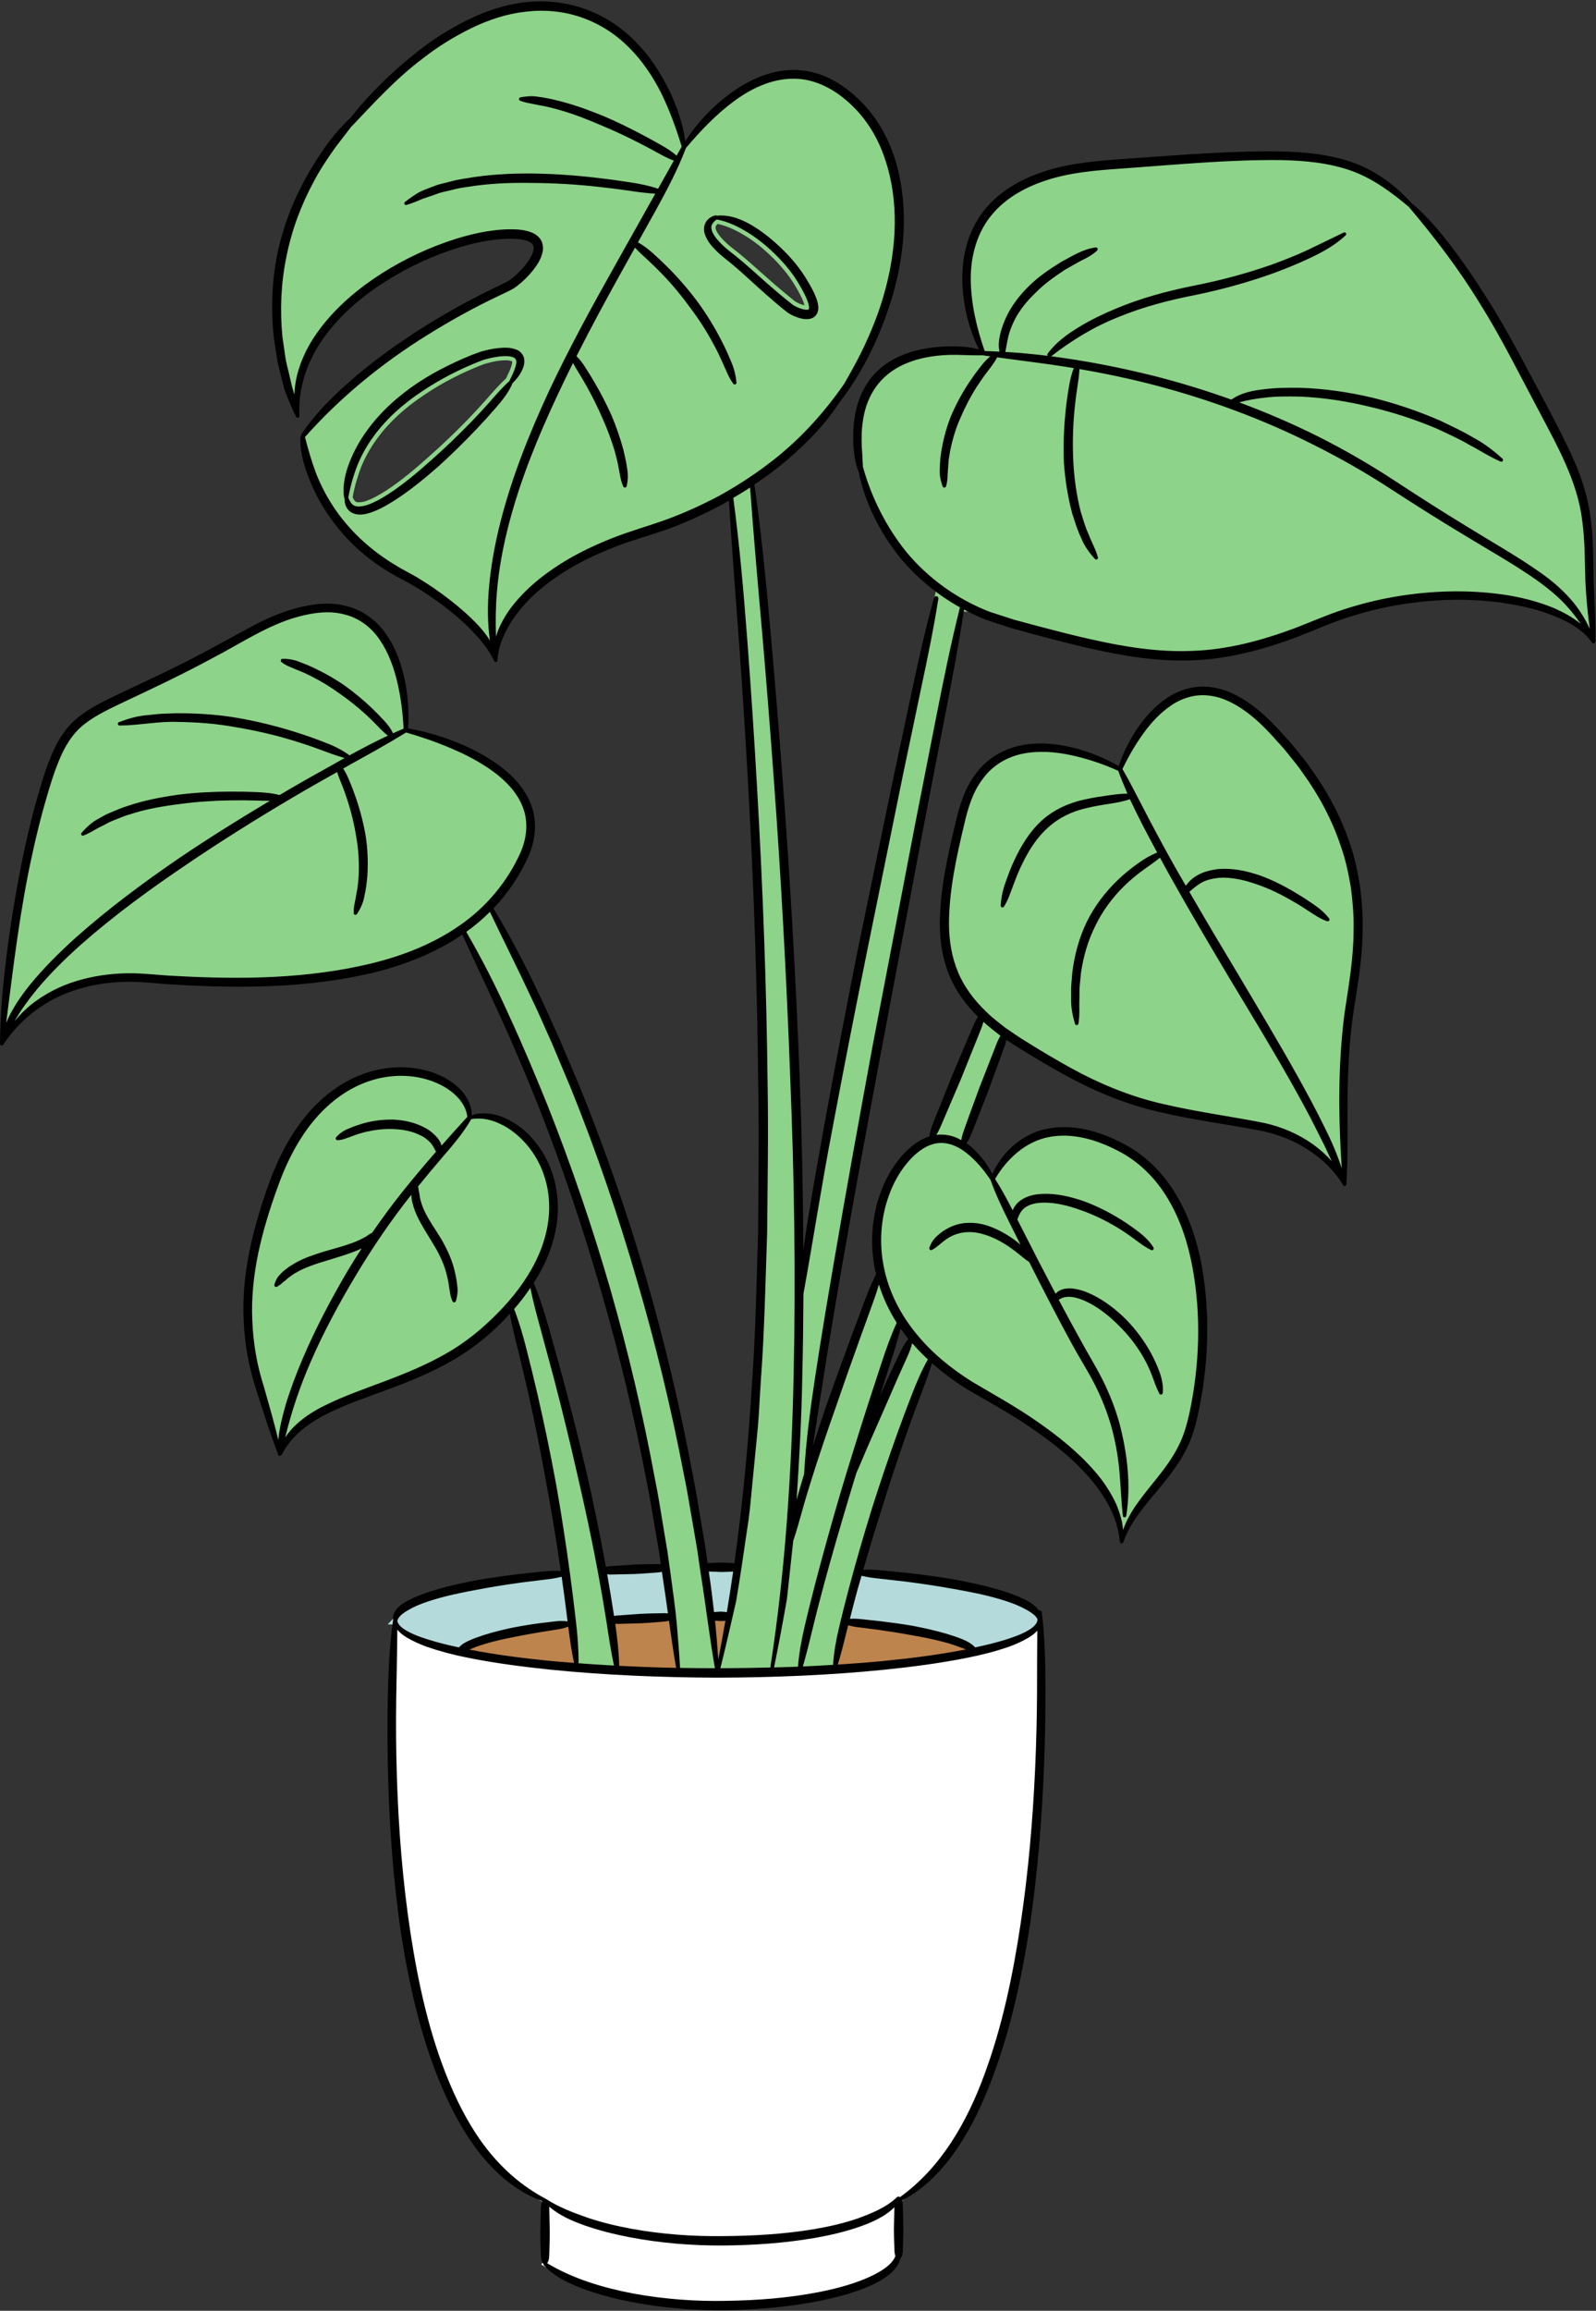 <?xml version="1.0" encoding="UTF-8"?><svg xmlns="http://www.w3.org/2000/svg" xmlns:xlink="http://www.w3.org/1999/xlink" height="500.4" id="Layer_1" preserveAspectRatio="xMidYMid meet" version="1.1" viewBox="0.0 -0.3 345.9 500.4" width="345.9" x="0" xml:space="preserve" y="0" zoomAndPan="magnify"><rect x="0.0" y="-0.3" width="345.9" height="500.4" fill="#333333" stroke="none"/><g><g id="change1_1"><path d="M225.706,350.295l-1.534,1.873l-0.133,0.143 c-0.484,0.548-1.084,0.932-1.697,1.304c-1.221,0.716-2.591,1.342-4.076,1.862 c-2.574,0.901-5.43,1.66-8.732,2.32c-5.177,1.039-10.867,1.858-17.902,2.575 c-11.065,1.114-22.883,1.676-36.124,1.715 c-13.142-0.04-24.967-0.606-36.149-1.734c-7.046-0.719-12.735-1.537-17.907-2.574 c-3.028-0.606-5.96-1.393-8.691-2.331c-1.623-0.608-2.918-1.208-4.057-1.875 c-0.695-0.433-1.253-0.825-1.67-1.28c-0.095-0.118-0.191-0.235-0.286-0.33 l-1.529-1.53l-0.016,2.164c-0.028,3.922-0.103,7.856-0.177,11.792l-0.058,3.114 c-0.088,5.5-0.039,11.214,0.145,16.985c0.394,12.244,1.356,23.297,2.943,33.792 c2.052,13.401,4.751,23.815,8.495,32.778c2.487,5.882,5.227,10.691,8.378,14.707 c3.65,4.61,7.956,8.248,12.799,10.817l0.207,0.205h0.039l0.019,0.019h0.122 c0.004,0.003,0.008,0.005,0.012,0.007v0.753c0,0.148,0.002,0.297,0.018,0.363 l0.11,5.11c-0.016,0.512-0.021,1.021-0.028,1.528 c-0.007,0.638-0.014,1.274-0.044,1.929l-0.055,1.718 c-0.014,0.434-0.065,0.765-0.278,1.077l-0.539,0.792l0.822,0.493 c5.071,3.043,11.261,5.223,18.926,6.666c5.842,1.083,11.931,1.632,18.102,1.632 c0.753,0,1.51-0.008,2.257-0.024c7.581-0.101,14.236-0.734,20.343-1.935 c3.832-0.755,7.047-1.671,9.838-2.804c1.322-0.551,3.03-1.317,4.49-2.351 c1.472-1.007,2.393-2.061,2.819-3.223l0.122-0.335l-0.138-0.328 c-0.092-0.217-0.117-0.486-0.129-0.728l-0.057-1.643 c-0.028-0.6-0.035-1.199-0.042-1.796c-0.007-0.48-0.012-0.957-0.028-1.38 l0.072-3.254l0.071-2.588l0.194,0.175l0.59-0.423 c7.986-5.736,14.084-14.56,18.637-26.973c3.388-9.141,5.893-19.574,7.882-32.833 c1.58-10.534,2.614-21.553,3.159-33.685c0.263-5.432,0.399-10.969,0.419-16.927 l0.014-4.334c0.007-2.886,0.016-5.776,0.039-8.658L225.706,350.295z M186.297,480.948c-2.789,0.987-5.874,1.769-9.701,2.46 c-6.045,1.051-12.582,1.592-19.977,1.652l-0.606,0.002 c-6.627,0-13.135-0.592-19.339-1.759c-2.479-0.488-4.711-1.032-6.781-1.636 c2.116,0.597,4.352,1.119,6.788,1.569c5.932,1.07,12.207,1.614,18.652,1.614 l1.28-0.007c7.549-0.042,14.079-0.536,19.968-1.516 c3.855-0.668,6.94-1.434,9.716-2.414c0.583-0.215,1.17-0.445,1.756-0.677 C187.486,480.478,186.925,480.722,186.297,480.948z" fill="#fff"/></g><g id="change2_1"><path d="M212.682,357.167l-3.157,0.613 c-5.206,1.012-10.892,1.81-17.895,2.51c-3.129,0.291-6.399,0.545-10.005,0.781 l-1.32,0.086l0.399-1.261c0.711-2.254,1.285-4.582,1.84-6.833l0.41-1.632 l0.237-0.901l0.893,0.263c0.762,0.224,1.548,0.329,2.383,0.439l3.901,0.491 c2.623,0.372,4.997,0.752,7.27,1.165c2.908,0.506,5.121,0.976,7.166,1.518 c1.479,0.366,2.863,0.886,4.202,1.389L212.682,357.167z M156.448,349.823 l-0.265,0.013l-1.015-0.072l-1.213-0.003l0.104,0.999 c0.285,2.738,0.521,5.551,0.703,8.362l1.791,0.12 c0.529-2.633,1.034-5.389,1.543-8.427l0.138-1.236l-1.253,0.211 C156.809,349.82,156.628,349.82,156.448,349.823z M145.883,350.543l-0.152-1.099 l-1.046,0.37c-0.209,0.073-0.414,0.098-0.681,0.114l-1.674,0.146 c-0.836,0.08-1.66,0.131-2.489,0.181l-0.797,0.049c0,0-5.032,0.145-5.054,0.145 c-0.191,0-0.38-0.001-0.571-0.016l-1.128-0.089l0.161,1.121 c0.52,3.616,0.78,6.391,0.841,8.997l0.019,0.842l0.841,0.041 c4.815,0.232,8.741,0.371,12.354,0.435l1.091,0.019l-0.182-1.076 C146.82,357.205,146.327,353.751,145.883,350.543z M124.057,351.821l-0.148-1.202 l-1.11,0.483c-0.703,0.306-1.432,0.456-2.316,0.589l-3.109,0.491l-1.471,0.254 c-1.582,0.271-3.16,0.542-4.702,0.871c-2.409,0.469-4.357,0.931-6.13,1.45 c-1.126,0.334-2.063,0.638-2.996,1.041l-0.709,0.309l-2.536,1.173l2.743,0.536 c5.14,1.006,10.793,1.791,17.785,2.474c1.008,0.098,2.008,0.177,3.008,0.256 l3.198,0.267l-0.255-1.197C124.704,356.782,124.322,353.962,124.057,351.821z" fill="#bd844d"/></g><g id="change3_1"><path d="M123.912,350.718l0.152,1.224l-1.213-0.223 c-0.375-0.068-0.744-0.095-1.112-0.095c-0.415,0-0.827,0.034-1.237,0.086 l-3.16,0.362c-1.95,0.252-3.986,0.582-6.215,1.004 c-2.468,0.542-4.352,1.032-6.082,1.585c-1.057,0.358-2.031,0.688-2.943,1.101 c-0.705,0.315-1.425,0.686-1.957,1.293l-0.35,0.399l-0.52-0.11 c-2.643-0.563-4.739-1.099-6.598-1.688c-1.214-0.372-2.8-0.897-4.246-1.631 c-1.195-0.597-2.476-1.368-3.042-2.562h-1.375l1.365-1.432 c0.631-1.35,2.16-2.186,3.516-2.928c1.57-0.795,3.221-1.358,4.631-1.806 c3.447-1.048,6.97-1.736,9.653-2.218c2.977-0.585,6.179-1.103,9.78-1.581 l4.893-0.616c1.183-0.135,2.429-0.293,3.65-0.612l1.133-0.296v1.172 C123.078,344.264,123.513,347.491,123.912,350.718z M156.892,339.198l-0.574,0.011 l-3.68-0.153l0.108,1.303c0.389,2.543,0.744,5.258,1.117,8.545l0.103,0.892 l1.204-0.128l0.901-0.071l0.278,0.012c0.221,0.009,0.442,0.015,0.673,0.052 l1.257,0.18l0.145-0.872c0.491-2.939,0.944-5.876,1.379-8.814l0.163-1.086 l-1.937,0.088C157.654,339.192,157.274,339.195,156.892,339.198z M144.508,341.05 l-0.311-2.108l-0.981,0.261c-0.214,0.057-0.428,0.084-0.677,0.1l-1.66,0.144 c-0.663,0.054-1.326,0.087-1.989,0.122l-1.326,0.074l-5.342,0.119 c-0.164,0-0.304-0.014-0.435-0.043l-1.32-0.293l0.233,1.332 c0.523,2.997,1.029,6.013,1.481,9.029l0.156,1.046l1.009-0.317 c0.187-0.058,0.385-0.072,0.638-0.087l1.695-0.109l3.309-0.252l0.856-0.029 c0.827-0.031,1.654-0.061,2.501-0.061l1.681-0.036 c0.194,0,0.405,0.016,0.613,0.046l1.197,0.171l-0.445-3.111 C145.107,345.04,144.821,343.035,144.508,341.05z M225.649,349.889 c-0.391-0.754-1-1.253-1.614-1.688c-0.613-0.421-1.338-0.833-2.218-1.265 c-1.699-0.818-3.509-1.396-4.896-1.807c-3.576-1.061-7.183-1.733-10.227-2.248 c-3.127-0.582-6.514-1.1-10.36-1.584l-5.209-0.599 c-1.414-0.141-2.798-0.297-4.175-0.647l-0.852-0.216l-1.184,4.092 c-0.451,1.63-0.868,3.26-1.287,4.899l-0.627,2.448l1.267-0.103 c0.262-0.022,0.521-0.031,0.783-0.031c0.567,0,1.133,0.043,1.688,0.101 l3.666,0.398c2.83,0.335,5.145,0.66,7.265,1.021 c2.71,0.526,5.054,1.076,7.138,1.676l0.422,0.134 c1.064,0.336,2.068,0.654,3.076,1.072c1.08,0.439,1.831,0.923,2.363,1.52 l0.35,0.393l0.516-0.111c2.701-0.583,4.854-1.137,6.786-1.743 c1.538-0.499,2.915-0.967,4.212-1.633c1.421-0.742,2.913-1.704,3.219-3.373 v-0.51L225.649,349.889z" fill="#b4dadb"/></g><g id="change4_1"><path d="M133.945,360.18l0.242,1.149l-1.172-0.057 c-2.561-0.127-5.14-0.291-7.701-0.491l-0.84-0.065l0.005-0.842 c0.016-2.808-0.164-5.731-0.553-8.936c-0.38-3.313-0.797-6.602-1.232-9.91 c-0.9-6.701-1.927-13.327-3.051-19.689c-1.156-6.319-2.512-12.883-4.028-19.504 c-0.758-3.229-1.534-6.461-2.365-9.678c-0.852-3.409-1.699-6.158-2.666-8.66 l-0.196-0.51l0.361-0.412c1.216-1.39,2.342-2.859,3.443-4.491l1.214-1.799 l0.422,2.129c0.544,2.734,1.285,5.454,2.001,8.085l3.016,11.168 c1.847,7.052,3.579,14.144,5.151,21.087c1.801,7.764,3.265,14.704,4.477,21.21 c0.675,3.569,1.297,7.165,1.851,10.687l0.127,0.835 C132.888,354.351,133.339,357.312,133.945,360.18z M80.62,209.243 c-8.716,2.09-18.39,3.106-29.579,3.106c-3.998,0-8.228-0.126-12.93-0.385 c-1.368-0.055-2.745-0.168-4.129-0.282c-1.914-0.157-3.894-0.32-5.87-0.32 l-0.686,0.007c-3.708,0.073-7.254,0.62-10.54,1.625 c-3.419,1.022-6.683,2.703-9.446,4.862c-1.283,1.031-2.499,2.235-3.606,3.574 l-1.212-0.844c-0.148,0.314-0.315,0.631-0.445,0.942l-1.732-0.463l0.373-2.95 c1.402-11.13,2.851-22.637,5.326-33.785c0.661-3.108,1.481-6.435,2.508-10.163 c1.061-3.753,1.969-6.864,3.221-9.929c1.524-3.806,3.452-6.577,5.897-8.465 c2.346-1.841,5.163-3.186,7.889-4.486l1.193-0.572 c5.865-2.764,12.5-5.892,18.768-9.285c1.676-0.871,3.307-1.79,4.933-2.704 c4.405-2.477,8.958-5.038,13.89-6.352c2.429-0.665,4.567-0.99,6.529-0.99 c1.338,0,2.611,0.156,3.781,0.464c3.328,0.775,6.293,2.883,8.324,5.929 c1.727,2.507,3.021,5.651,3.947,9.599c0.742,3.235,1.193,6.627,1.345,10.086 l0.001,0.018c3.544,1.025,6.85,2.195,9.825,3.48 c3.599,1.508,6.65,3.194,9.317,5.151c3.346,2.471,5.594,5.216,6.685,8.162 c1.202,3.137,1.009,6.832-0.544,10.396c-2.878,6.436-7.682,12.182-13.533,16.187 C94.839,204.552,88.276,207.374,80.62,209.243z M8.227,212.316 c2.396-2.759,5.21-5.588,8.803-8.808c6.224-5.483,13.351-10.895,22.434-17.035 c7.396-5.028,15.185-9.946,23.813-15.035c3.707-2.185,7.708-4.473,12.237-6.997 l0.769-0.426c0.117-0.065,0.237-0.133,0.354-0.198 c-0.377,0.205-0.764,0.412-1.136,0.615c-3.843,2.106-7.857,4.37-12.272,6.923 c-8.737,5.098-16.561,9.984-23.912,14.935 c-9.066,6.213-16.163,11.671-22.328,17.174 C13.435,206.668,10.633,209.513,8.227,212.316z M116.836,273.386 c-1.939,3.877-4.79,7.731-8.474,11.453c-3.641,3.682-7.325,6.55-11.26,8.768 c-4.467,2.562-9.301,4.501-13.011,5.905c-1.031,0.393-2.068,0.779-3.109,1.165 c-3.373,1.251-6.86,2.544-10.185,4.193c-2.409,1.175-4.345,2.459-5.92,3.925 c-0.916,0.826-1.693,1.733-2.319,2.704l-1.259-0.538 c-0.026,0.218-0.065,0.434-0.085,0.654l-1.782,0.133 c-0.944-3.891-2.059-7.821-3.12-11.511c-1.494-4.678-2.347-9.588-2.533-14.57 c-0.392-8.505,1.299-17.455,5.485-29.012c1.824-5.211,4.021-9.516,6.71-13.153 c3.102-4.247,6.971-7.538,11.187-9.512c3.083-1.451,6.466-2.218,9.785-2.218 c1.596,0,3.173,0.178,4.684,0.527c2.634,0.622,4.891,1.645,6.717,3.041 c1.503,1.154,3.338,3.089,3.784,5.805c0.495-0.074,1-0.124,1.509-0.124 c1.725,0,3.53,0.437,5.218,1.266c1.978,0.926,3.882,2.379,5.646,4.31 c3.157,3.493,5.064,8.104,5.375,12.988 C120.177,264.032,119.125,268.806,116.836,273.386z M63.36,302.376 c0.923-2.721,1.972-5.437,3.148-8.128c2.506-5.796,5.711-11.935,9.792-18.763 c3.793-6.316,7.829-12.183,11.995-17.438c1.943-2.477,4.092-5.07,6.757-8.156 l0.376-0.439c0.122-0.142,0.245-0.288,0.367-0.431 c-2.74,3.116-5.274,6.097-7.591,8.963c-4.525,5.67-8.594,11.518-12.089,17.379 c-4.009,6.828-7.171,12.999-9.665,18.859 C65.21,297.14,64.198,299.82,63.36,302.376z M62.764,304.259 c0.08-0.254,0.156-0.508,0.239-0.762c-0.068,0.218-0.145,0.442-0.21,0.659 C62.783,304.19,62.774,304.225,62.764,304.259z M259.327,273.957 c1.865,10.066,1.637,21.103-0.654,31.918c-0.518,2.331-1.227,5.047-2.563,7.599 c-1.345,2.607-3.107,4.93-4.493,6.662l-1.036,1.301 c-1.299,1.625-2.643,3.306-3.873,5.061c-1.062,1.602-1.893,3.235-2.457,4.832 l-1.753-0.21l-0.011-0.093c-0.048-0.485-0.097-0.983-0.194-1.467 c-0.316-1.413-0.725-2.678-1.243-3.848c-1.17-2.499-2.674-4.788-4.461-6.786 c-3.1-3.59-7.044-6.992-12.423-10.72c-3.364-2.352-6.996-4.463-10.507-6.506 c-1.172-0.681-2.337-1.358-3.484-2.041c-5.073-3.178-9.229-6.765-12.371-10.672 c-3.59-4.359-6.052-9.396-7.115-14.558c-1.131-5.412-0.751-10.996,1.103-16.145 c1.008-2.76,2.344-5.163,3.972-7.145c2.089-2.551,4.295-4.116,6.554-4.651 c0.473-0.113,0.965-0.157,1.46-0.169c-0.246,0.007-0.492,0.016-0.739,0.047 l-1.923,0.247l1.046-1.632c0.35-0.547,0.654-1.145,0.956-1.883l1.455-3.381 l2.876-6.731l4.103-10.192c0.265-0.69,0.52-1.353,0.709-2.05l0.384-1.43 l1.098,0.994c1.151,1.044,2.379,2,3.567,2.925l-0.486,0.766l0.628-0.652 l0.541,0.515l-0.403,0.627c-0.355,0.554-0.613,1.165-0.891,1.91l-3.572,9.117 l-2.236,6.118l-1.103,3.055c-0.203,0.58-0.428,1.283-0.536,2.03l-0.184,1.277 l-0.05-0.027c0.326,0.212,0.655,0.414,0.97,0.664 c1.775,1.364,3.45,3.193,5.103,5.571c2.941-4.882,7.277-8.21,11.945-9.154 c1.114-0.222,2.277-0.333,3.459-0.333c3.772,0,7.814,1.102,12.016,3.277 c4.613,2.279,8.575,6.063,11.442,10.933 C256.442,263.086,258.252,268.144,259.327,273.957z M235.42,293.935 c-0.698-1.215-1.393-2.424-2.052-3.659c-3.396-6.1-6.621-12.277-9.328-17.513 c0,0-4.887-9.608-5.082-9.987c0.186,0.376,5.013,10.016,5.013,10.016 c3.576,7.089,6.413,12.523,9.197,17.619c0.681,1.253,1.4,2.481,2.116,3.701 c0.942,1.608,1.918,3.273,2.764,4.938c1.564,3.087,2.791,6.187,3.65,9.214 c0.758,2.676,1.306,5.468,1.665,8.499c-0.299-2.743-0.833-5.592-1.601-8.53 c-0.827-3.034-2.029-6.152-3.572-9.256 C237.32,297.242,236.355,295.56,235.42,293.935z M206.586,246.777 c-0.075-0.028-0.142-0.062-0.218-0.088c-0.175-0.059-0.359-0.088-0.538-0.134 C206.083,246.617,206.334,246.693,206.586,246.777z M205.368,246.441 c-0.426-0.079-0.858-0.127-1.297-0.131 C204.498,246.316,204.932,246.36,205.368,246.441z M293.667,191.777 c0.35,2.745,0.689,5.956,0.59,9.229c0.018,5.37-0.778,10.555-1.619,16.044 l-0.346,2.271c-1.266,9.769-1.453,20.363-0.587,33.327l-1.764,0.342 c-0.222-0.678-0.461-1.36-0.717-2.048l-1.259,0.84 c-1.137-1.305-2.485-2.519-4.007-3.606c-2.985-2.088-6.372-3.568-10.061-4.396 c-2.941-0.588-5.944-1.099-8.849-1.595c-4.247-0.724-8.642-1.473-12.916-2.479 c-6.768-1.508-13.695-4.2-20.575-7.999c-3.259-1.803-6.466-3.693-9.529-5.618 c-1.094-0.658-2.132-1.369-3.173-2.08c-0.467-0.319-0.933-0.639-1.409-0.955 l-0.967-0.755c-1.122-0.876-2.282-1.781-3.316-2.816 c-2.901-2.737-5.043-5.735-6.351-8.891c-1.326-3.143-2.02-6.766-2.059-10.764 c0.018-7.318,1.587-14.501,3.335-21.83c0.818-3.519,1.893-7.191,4.182-10.17 c2.082-2.938,5.326-5.001,9.115-5.784c1.391-0.293,2.89-0.442,4.449-0.442 c2.029,0,4.226,0.253,6.529,0.751c3.479,0.761,6.892,1.892,10.161,3.356 c1.336-2.787,2.843-5.356,4.48-7.633c2.004-2.797,4.186-4.976,6.483-6.474 c2.224-1.475,4.707-2.257,7.178-2.257c0.529,0,1.059,0.036,1.587,0.11 c2.604,0.279,5.338,1.464,8.331,3.618c2.158,1.591,4.286,3.604,6.703,6.345 c1.257,1.342,2.19,2.43,3.01,3.507l0.755,0.939 c0.696,0.861,1.418,1.752,2.05,2.714c3.738,5.187,6.575,10.671,8.412,16.27 C292.58,185.829,293.18,188.903,293.667,191.777z M285.135,241.962 c-1.579-3.105-3.235-6.125-4.738-8.854c-3.32-5.922-6.842-11.862-10.248-17.605 l-2.66-4.49c-4.7-7.792-8.926-14.834-13.004-22.024 c-1.987-3.513-3.993-7.185-6.132-11.227l-0.061-0.117 c0.019,0.037,0.036,0.075,0.055,0.112c2.195,4.228,4.18,7.913,6.066,11.265 c4.527,8.11,9.259,16.079,12.873,22.115l2.04,3.385 c3.662,6.074,7.449,12.355,11.003,18.625 C281.84,235.816,283.528,238.838,285.135,241.962z M60.306,72.704 c-0.59-6.083-0.288-11.997,0.898-17.618c1.115-5.667,3.145-11.24,6.027-16.553 c1.458-2.762,3.208-5.321,4.728-7.46l3.383-4.406l1.672-1.769 c4.364-4.61,8.877-9.378,14.091-13.267c3.15-2.49,6.756-4.735,10.697-6.658 c4.11-1.996,8.163-3.219,12.044-3.634c1.149-0.139,2.324-0.209,3.484-0.209 c3.113,0,6.128,0.499,8.965,1.485c3.892,1.322,7.556,3.625,10.588,6.658 c2.805,2.77,5.25,6.231,7.265,10.283c1.566,3.177,2.93,6.724,4.277,11.074 c3.549-4.133,6.737-7.221,9.991-9.658c4.578-3.399,9.092-5.122,13.425-5.122 l0.27-0.002c4.357,0,8.919,2.035,12.845,5.731 c3.434,3.187,6.103,7.436,7.714,12.284c2.867,8.448,2.885,18.445,0.049,28.904 c-1.177,4.388-2.945,8.987-5.255,13.666c-1.094,2.171-2.305,4.399-3.703,6.821 c-4.933,7.126-10.623,13.098-16.949,17.812c-3.258,2.461-6.826,4.764-10.604,6.838 c-3.883,2.066-7.76,3.807-11.528,5.179c-1.554,0.559-3.143,1.074-4.75,1.593 c-2.377,0.769-4.834,1.563-7.203,2.521c-4.258,1.692-7.949,3.56-11.288,5.715 c-3.993,2.602-7.092,5.315-9.467,8.293c-1.322,1.636-2.397,3.454-3.199,5.408 c-0.148,0.377-0.285,0.804-0.405,1.214l-1.361-0.168 c0.026,0.203,0.04,0.418,0.068,0.618l-1.672,0.595 c-0.627-1.046-1.402-2.05-2.361-3.068c-1.695-1.821-3.715-3.636-6.179-5.554 c-2.307-1.782-4.552-3.32-6.86-4.698c-0.755-0.451-1.533-0.873-2.291-1.285 c-0.451-0.246-0.896-0.488-1.326-0.73c-1.386-0.787-2.501-1.487-3.517-2.203 c-4.711-3.204-8.606-7.145-11.567-11.703c-1.522-2.348-2.78-4.83-3.744-7.377 c-0.988-2.65-1.739-5.366-2.346-7.675l-0.124-0.468l0.322-0.362 c7.442-8.374,16.447-15.877,26.768-22.303c5.153-3.196,10.342-6.038,15.424-8.447 l1.971-0.94c0.567-0.253,1.388-0.682,1.898-1.098 c1.188-0.914,2.224-1.92,3.183-3.093c0.99-1.271,1.782-2.378,2.073-3.922 c0.118-0.645,0.014-1.548-0.486-2.101c-0.582-0.673-1.315-0.971-1.958-1.175 c-1.236-0.356-2.42-0.406-3.411-0.406c-0.327,0-0.654,0.006-0.981,0.014 c-1.492,0.017-2.968,0.233-4.396,0.443c-2.653,0.456-5.437,1.196-8.486,2.258 c-5.518,1.934-10.795,4.608-15.678,7.946c-5.336,3.677-9.536,7.796-12.479,12.241 c-1.663,2.512-2.872,5.191-3.59,7.964c-0.308,1.248-0.495,2.583-0.571,4.073 l-1.773,0.207l-0.543-1.865l-0.5-2.167c-0.117-0.571-0.251-1.113-0.387-1.654 c-0.217-0.87-0.442-1.768-0.569-2.696L60.306,72.704z M161.791,50.936 c-1.63-1.006-3.797-2.213-6.236-2.75c-0.223,0.186-0.378,0.395-0.424,0.532 c-0.083,0.202-0.053,0.425,0.072,0.803c0.357,0.909,1.283,1.884,1.948,2.536 c0.696,0.684,1.479,1.293,2.307,1.938l0.679,0.531 c1.032,0.839,2.019,1.702,2.991,2.552l1.61,1.429 c1.538,1.371,3.063,2.728,4.631,4.034c0.993,0.851,2.123,1.765,3.037,2.483 c0.56,0.346,1.345,0.661,1.95,0.787c-0.046-0.194-0.115-0.426-0.21-0.696 c-0.419-1.114-1.089-2.29-1.685-3.303c-1.177-2.035-2.674-3.951-4.716-6.032 C165.737,53.772,163.789,52.186,161.791,50.936z M143.008,41.734l-9.123,16.263 c-4.4,7.799-9.506,17.067-14.035,26.677 c-4.985,10.757-8.32,19.72-10.494,28.201 c-0.987,3.892-1.688,7.531-2.134,11.033c0.475-3.538,1.202-7.172,2.21-11.017 c2.209-8.473,5.587-17.415,10.627-28.138c4.435-9.494,9.511-18.833,13.891-26.715 l7.351-13.161C141.856,43.871,142.43,42.819,143.008,41.734z M110.853,78.903 c0.15-0.483,0.168-0.829,0.143-0.945c-0.311-0.131-0.719-0.238-1.455-0.238 c-0.452,0-0.928,0.04-1.382,0.098c-0.992,0.124-2.073,0.368-3.307,0.746 c-4.552,1.734-8.974,4.004-12.735,6.545c-4.313,2.817-7.807,6.042-10.402,9.594 c-1.412,1.93-2.563,3.978-3.42,6.088c-0.825,2.112-1.455,4.335-1.867,6.596 c0.348,0.755,0.624,0.94,0.735,0.985c0.127,0.058,0.288,0.105,0.578,0.105 c0.304,0,0.677-0.049,1.175-0.152c1.654-0.485,3.362-1.492,4.804-2.412 c3.378-2.201,6.522-4.905,9.149-7.259c2.918-2.563,5.807-5.317,8.589-8.19 c1.607-1.67,2.879-3.047,4.005-4.33c1.336-1.541,2.66-3.041,4.117-4.407 l0.09-0.084l0.2-0.422C110.263,80.4,110.634,79.625,110.853,78.903z M343.743,136.247c-0.268-0.556-0.544-1.088-0.829-1.603l-0.927,0.838 c-1.448-1.209-3.311-2.295-5.697-3.32c-3.343-1.361-7.046-2.328-10.986-2.867 c-3.104-0.418-6.31-0.63-9.531-0.63c-4.325,0-8.774,0.381-13.222,1.133 c-3.784,0.651-7.51,1.572-11.072,2.736c-2.386,0.772-4.727,1.721-6.991,2.639 c-1.225,0.496-2.445,0.99-3.666,1.456c-8.387,3.118-15.429,4.683-22.171,4.927 c-0.866,0.04-1.741,0.059-2.616,0.059c-5.762,0-12.11-0.836-19.974-2.633 c-3.714-0.819-7.452-1.796-11.067-2.74l-5.51-1.486l-5.384-1.751 c-7.157-2.794-13.492-7.348-18.371-13.186 c-4.4-5.482-7.712-11.991-9.591-18.839l-0.027-0.101l-0.005-0.105 c-0.018-0.49-0.035-0.949-0.069-1.392c-0.037-0.979-0.092-1.902-0.18-2.808 c-0.042-2.13-0.049-3.985,0.262-5.83c0.539-4.053,2.326-7.65,5.027-10.096 c2.552-2.36,6.047-3.916,10.383-4.621c1.663-0.262,3.466-0.393,5.363-0.393 l0.401,0.002c0.587,0.011,1.167,0.029,1.746,0.047 c0.933,0.029,1.868,0.058,2.81,0.058c0.203,0,0.408-0.005,0.612-0.008 c-1.941-5.69-2.921-10.74-2.97-15.417c-0.081-5.945,1.748-11.32,5.154-15.129 c3.194-3.65,7.894-6.32,13.964-7.929c4.822-1.281,9.897-1.643,14.804-1.992 c0,0,5.34-0.391,7.32-0.541c8.235-0.625,16.751-1.27,25.11-1.27l1.605,0.008 c4.562,0.076,10.507,0.43,16.09,2.499c4.905,1.847,9.009,5.005,12.377,7.85 c6.575,7.757,11.473,14.401,15.521,21.017c3.533,5.618,6.669,11.599,9.702,17.383 c1.002,1.913,2.006,3.829,3.028,5.739l1.165,2.204 c3.705,7,7.537,14.238,8.474,22.208c0.483,3.475,0.555,6.891,0.633,10.508 c0.019,0.886,0.037,1.778,0.064,2.676c0.198,3.768,0.509,7.105,0.949,10.179 L343.743,136.247z M322.301,117.449c-1.601-0.962-3.201-1.924-4.788-2.907 c-4.806-2.932-9.994-6.222-15.857-10.058c-5.326-3.484-10.807-6.646-16.292-9.397 c-10.874-5.445-22.719-9.831-35.203-13.036c-7.359-1.837-14.294-3.185-20.939-4.094 c0.84,0.122,1.681,0.236,2.515,0.369c6.153,0.974,12.345,2.259,18.402,3.818 c12.442,3.232,24.262,7.658,35.134,13.155c5.771,2.895,11.251,6.03,16.287,9.317 c6.321,4.085,11.231,7.168,15.917,9.992c1.587,0.97,3.18,1.916,4.772,2.862 c2.543,1.51,5.116,3.085,7.651,4.71 C327.371,120.543,324.816,118.961,322.301,117.449z M198.379,289.981l-1.145-1.319 l-0.417,1.696c-0.281,1.138-0.744,2.21-1.195,3.209l-1.761,3.886l-3.403,7.799 l-3.424,7.81l-1.667,3.914c-0.177,0.42-0.368,0.84-0.612,1.371l-0.368,1.206 c-0.403,1.312-0.802,2.617-1.19,3.919c-2.149,7.122-3.945,13.376-5.49,19.121 c-0.735,2.705-1.392,5.225-1.998,7.655c0.643-2.704,1.319-5.361,1.917-7.677 c1.492-5.687,3.192-11.777,5.349-19.156c1.814-6.055,3.742-12.271,5.897-19.002 l3.093-9.462c0.852-2.56,1.898-5.565,3.205-8.437l0.203-0.448l-0.265-0.415 c-1.614-2.518-2.878-5.227-3.754-8.051l-0.88-2.833l-0.85,2.842 c-0.428,1.423-0.954,2.993-1.612,4.803l-2.68,7.403 c-1.654,4.564-3.367,9.429-5.232,14.865c-1.909,5.371-3.553,10.253-5.027,14.931 c-0.779,2.506-1.543,5.03-2.25,7.553l-0.214,0.759 c-0.45,1.607-0.922,3.263-1.461,4.879c0.229-2.746,0.44-5.535,0.627-8.379 l1.741,0.302c0.484-1.713,0.972-3.426,1.495-5.121l0.057-0.189l0.108-0.462 c0.407-7.357,1.435-14.597,2.453-21.381c1.225-8.065,2.602-16.199,3.908-23.84 c2.74-16.125,5.704-32.334,8.504-47.548l9.101-47.436l4.67-23.711 c1.529-7.74,3.058-15.321,4.946-22.89h2.749l-2.996-1.693 c-1.411-0.796-2.839-1.72-4.368-2.824l-1.099-0.794l-0.56,2.383 c-0.97,6.18-2.197,12.082-3.701,19.159l-4.002,19.137l-7.8,38.301 c-2.821,13.922-5.273,26.478-7.496,38.38c-1.319,6.835-2.498,13.799-3.639,20.532 c-0.848,5.005-1.697,10.009-2.621,15.164c-0.039,6.572-0.122,12.339-0.253,17.64 c-0.096,6.765-0.411,13.499-0.776,19.707c0.328-6.295,0.574-12.828,0.722-19.729 c0.449-20.457,0.207-41.589-0.741-64.598c-0.843-22.24-2.043-43.955-3.569-64.54 c-0.778-10.727-1.637-21.565-2.554-32.215c-0.887-9.913-1.817-20.469-2.586-30.937 l-0.115-1.542l-1.289,0.854c-1.147,0.761-2.351,1.468-3.597,2.201l-0.518,0.305 l0.081,0.597c1.437,10.691,2.316,21.255,3.051,31.08 c0.813,10.599,1.525,21.348,2.119,31.948c1.274,22.068,2.034,43.588,2.261,63.966 c0.152,8.161,0.058,16.465-0.032,24.496c-0.028,2.506-0.057,5.011-0.078,7.494 c-0.074,2.194-0.141,4.388-0.21,6.582c-0.26,8.332-0.529,16.948-1.145,25.413 l-0.488,7.993c-0.125,1.843-0.313,3.685-0.498,5.528l-0.242,2.43l-0.767,8.053 c-0.246,2.578-0.5,5.244-0.93,7.85c-0.693,4.818-1.508,10.413-2.411,15.785 c-0.925,4.062-1.966,8.61-3.057,13.077c-0.543-3.284-1.027-6.604-1.483-9.834 c-0.433-3.053-0.864-6.109-1.356-9.145l-0.781-5.399l-0.924-5.366 c-0.23-1.255-0.444-2.514-0.658-3.775c-0.389-2.287-0.79-4.653-1.282-6.947 c-2.657-13.942-6.105-28.19-10.247-42.346 c-4.095-14.124-8.866-27.982-14.188-41.204l-4.228-10.052 c-0.534-1.169-1.053-2.346-1.573-3.523c-0.932-2.107-1.893-4.286-2.92-6.385 c-1.612-3.469-3.293-6.905-4.976-10.344c-1.338-2.735-2.678-5.473-3.984-8.232 l-0.55-1.16l-0.909,0.908c-1.568,1.566-3.252,2.995-5.008,4.247l-0.672,0.479 l0.414,0.712c3.279,5.648,6.365,11.674,9.174,17.917 c2.584,5.578,5.23,11.742,8.324,19.394c5.13,12.923,9.725,26.348,13.656,39.897 c3.836,13.426,7.081,27.24,9.647,41.074c0.493,2.416,0.905,4.896,1.304,7.295 c0.17,1.031,1.384,8.268,1.384,8.268l0.946,6.875 c0.396,2.887,0.802,5.873,1.076,8.808c0.242,2.819,0.514,6.149,0.703,9.458 l0.048,0.841l0.843,0.012c2.519,0.036,5.041,0.054,7.56,0.054h0.037h1.038 h0.12c3.322,0,6.768-0.046,10.509-0.138l-0.002,0.01l2.832-0.085 c1.108-0.03,2.214-0.063,3.315-0.107l-0.006,0.02l1.262-0.063 c1.999-0.099,3.982-0.214,5.978-0.33l1.384-0.08l0.049-0.802 c0.145-2.392,0.551-4.927,1.244-7.761c0.631-2.727,1.333-5.542,2.148-8.605 c1.384-5.209,2.991-10.788,4.91-17.045c1.785-5.625,3.7-11.277,5.69-16.797 c1.011-2.78,2.04-5.542,3.123-8.308c1.161-2.987,2.183-5.219,3.314-7.234 l0.348-0.623l-0.525-0.484C200.542,292.34,199.422,291.184,198.379,289.981z" fill="#8dd389"/></g><g id="change5_1"><path d="M110.984,82.925c0.023-0.052,0.018-0.109,0.023-0.164 c0.868-0.866,1.667-1.816,2.206-3.036c0.274-0.627,0.515-1.356,0.399-2.243 c-0.099-0.914-0.888-1.778-1.636-2.049c-1.505-0.596-2.848-0.457-4.152-0.338 c-1.303,0.157-2.552,0.431-3.802,0.808c-2.475,0.89-4.698,1.873-6.979,3 c-2.264,1.101-4.459,2.358-6.571,3.749c-4.194,2.813-8.05,6.248-11.026,10.41 c-1.493,2.07-2.746,4.325-3.681,6.717c-0.931,2.388-1.556,4.943-1.2,7.592 c0.011,0.085,0.056,0.158,0.107,0.224c-0.021,0.999,0.231,2.23,1.33,2.98 c1.17,0.75,2.485,0.602,3.538,0.366c2.122-0.58,3.926-1.604,5.666-2.68 c3.459-2.19,6.59-4.752,9.632-7.401c2.998-2.698,5.866-5.525,8.635-8.448 c1.384-1.462,2.736-2.955,4.054-4.483 C108.85,86.411,110.12,84.813,110.984,82.925z M102.099,91.099 c-2.768,2.854-5.645,5.607-8.62,8.234c-2.952,2.646-6.003,5.207-9.281,7.345 c-1.634,1.051-3.355,2.025-5.098,2.524c-0.862,0.198-1.7,0.281-2.286,0.006 c-0.57-0.226-1.004-0.92-1.346-1.766c0.007-0.02,0.029-0.03,0.033-0.051 l0.011-0.06c0.417-2.325,1.082-4.659,1.95-6.883 c0.896-2.224,2.092-4.333,3.523-6.274c2.848-3.903,6.556-7.152,10.622-9.82 c4.019-2.703,8.508-4.951,12.979-6.654c1.122-0.354,2.304-0.627,3.465-0.779 c1.138-0.146,2.376-0.183,3.198,0.154c0.412,0.179,0.535,0.37,0.635,0.691 c0.065,0.35,0.001,0.874-0.173,1.395c-0.304,1.024-0.852,2.082-1.364,3.162 c-0.043,0.021-0.093,0.015-0.13,0.049l-0.009,0.008 c-1.458,1.371-2.757,2.848-4.057,4.348C104.836,88.215,103.484,89.672,102.099,91.099 z M170.729,67.412c0.683,0.448,1.335,0.743,2.052,1.006 c0.722,0.242,1.467,0.459,2.434,0.376c0.468-0.046,1.088-0.229,1.543-0.733 c0.447-0.497,0.587-1.125,0.588-1.577c0.017-0.953-0.238-1.668-0.491-2.364 c-0.532-1.374-1.227-2.583-1.948-3.77c-1.39-2.373-3.24-4.603-5.191-6.518 c-1.975-1.94-4.115-3.723-6.505-5.188c-2.299-1.396-5.04-2.529-7.855-2.228 c-0.106-0.066-0.236-0.094-0.366-0.06c-0.789,0.206-1.506,0.633-1.987,1.412 c-0.477,0.777-0.516,1.783-0.266,2.56c0.505,1.567,1.491,2.685,2.498,3.678 c0.99,0.994,2.16,1.875,3.163,2.682c1.027,0.841,2.03,1.733,3.031,2.636 c2,1.811,4.007,3.656,6.077,5.432C168.572,65.663,169.519,66.479,170.729,67.412 z M159.57,55.237c-1.116-0.878-2.124-1.621-3.06-2.539 c-0.91-0.892-1.772-1.875-2.172-2.882c-0.156-0.502-0.255-0.957-0.073-1.389 c0.156-0.424,0.575-0.883,1.038-1.175l0.042-0.026 c2.501,0.461,4.76,1.6,6.926,2.939c2.221,1.39,4.257,3.115,6.126,4.988 c1.886,1.906,3.515,3.886,4.846,6.208c0.674,1.132,1.315,2.295,1.748,3.455 c0.215,0.566,0.371,1.179,0.346,1.586c0.001,0.221-0.067,0.288-0.071,0.296 c0,0-0.068,0.058-0.266,0.076c-0.832,0.062-2.232-0.457-3.143-1.038 c-0.937-0.717-2.064-1.647-3.065-2.489c-2.059-1.732-4.06-3.536-6.092-5.343 C161.679,57.002,160.648,56.103,159.57,55.237z M345.384,125.493 c-0.089-4.326-0.023-8.836-0.606-13.27c-0.556-4.452-1.867-8.849-3.697-12.908 c-1.797-4.083-3.867-7.986-5.906-11.891c-4.173-7.734-8.131-15.648-12.9-23.124 c-2.354-3.747-4.846-7.413-7.523-10.947c-2.642-3.462-5.42-6.838-8.822-9.662 c-3.312-3.63-7.366-6.733-12.065-8.561c-5.284-1.974-10.898-2.515-16.381-2.643 c-11.005-0.156-21.886,0.814-32.77,1.547c-5.399,0.404-10.982,0.734-16.377,2.187 c-5.342,1.453-10.676,3.977-14.456,8.327c-3.828,4.321-5.415,10.206-5.315,15.779 c0.084,5.245,1.334,10.384,3.59,15.057c-1.58-0.468-3.203-0.636-4.833-0.668 c-1.975-0.05-3.961,0.041-5.934,0.334c-3.916,0.576-7.919,1.965-11.005,4.764 c-3.051,2.827-4.763,6.848-5.228,10.809c-0.3,1.99-0.261,3.986-0.178,5.962 c0.089,0.983,0.212,1.964,0.387,2.933c0.202,0.837,0.456,1.662,0.759,2.472 c1.399,6.733,4.594,13.019,8.89,18.397c3.622,4.387,8.084,8.07,13.048,10.848 c-0.003,0.009-0.014,0.012-0.016,0.021c-1.964,7.819-3.561,15.711-5.123,23.61 l-4.662,23.702l-9.108,47.447c-2.919,15.839-5.808,31.683-8.512,47.564 c-1.357,7.939-2.691,15.883-3.901,23.852c-1.082,7.111-2.067,14.258-2.462,21.469 c-0.044,0.144-0.092,0.287-0.136,0.431c-0.517,1.71-1.014,3.428-1.495,5.151 c0.589-8.973,1.093-17.952,1.233-26.939c0.145-5.882,0.218-11.764,0.247-17.647 c2.146-11.832,3.96-23.709,6.237-35.526c2.395-12.807,4.908-25.594,7.496-38.367 l7.799-38.314l4.014-19.135c1.357-6.374,2.686-12.754,3.694-19.204 c0.037-0.234-0.106-0.465-0.34-0.531c-0.252-0.071-0.515,0.075-0.586,0.328 c-1.776,6.286-3.18,12.652-4.554,19.025l-4.088,19.126l-7.943,38.303 c-2.535,12.791-4.994,25.599-7.337,38.43c-1.159,6.418-2.286,12.843-3.341,19.283 c-0.417,2.371-0.738,4.759-1.068,7.145c-0.059-12.538-0.325-25.073-0.807-37.597 c-0.839-21.543-2.068-43.068-3.7-64.561c-0.807-10.747-1.682-21.489-2.642-32.223 c-0.947-10.505-1.965-21.004-3.461-31.456c1.326-0.899,2.653-1.798,3.926-2.771 c3.395-2.587,6.577-5.455,9.484-8.591c1.761-1.902,3.393-3.948,4.817-6.13 c5.532-7.096,9.435-15.434,11.927-24.11c2.638-9.522,3.281-19.915,0.093-29.531 c-1.59-4.762-4.316-9.258-8.057-12.679c-1.871-1.703-3.95-3.227-6.292-4.306 c-2.332-1.085-4.926-1.677-7.515-1.651c-5.238,0.028-10.048,2.4-14.02,5.388 c-3.686,2.78-6.84,6.162-9.334,10.008c-0.575-3.87-1.845-7.583-3.545-11.099 c-1.902-3.856-4.322-7.505-7.397-10.585c-3.059-3.085-6.819-5.529-10.952-6.965 c-4.122-1.462-8.595-1.904-12.923-1.397c-4.343,0.495-8.505,1.916-12.362,3.813 c-3.852,1.913-7.518,4.191-10.859,6.857c-3.358,2.642-6.546,5.492-9.481,8.577 c-1.772,1.805-3.431,3.715-4.986,5.705c-3.97,3.654-6.994,8.23-9.66,12.901 c-2.906,5.239-5.08,10.911-6.287,16.802c-1.174,5.898-1.372,11.966-0.742,17.929 l0.684,4.443c0.21,1.484,0.677,2.915,1.004,4.374l0.555,2.173 c0.209,0.717,0.513,1.405,0.772,2.105c0.574,1.382,1.141,2.764,1.828,4.089 c0.019,0.036,0.056,0.055,0.084,0.083c0.021,0.022,0.035,0.043,0.061,0.06 c0.03,0.018,0.063,0.022,0.098,0.031c0.042,0.013,0.077,0.042,0.124,0.039 c0.206-0.011,0.365-0.188,0.353-0.395c-0.32-5.795,1.511-11.397,4.7-16.125 c3.181-4.753,7.538-8.688,12.295-11.941c4.782-3.239,10.009-5.848,15.462-7.741 c2.728-0.94,5.52-1.695,8.342-2.168c1.411-0.204,2.83-0.393,4.237-0.409 c1.398-0.032,2.841,0.01,4.041,0.362c0.595,0.174,1.11,0.445,1.382,0.769 c0.281,0.308,0.34,0.718,0.273,1.259c-0.193,1.102-0.969,2.318-1.821,3.376 c-0.871,1.068-1.888,2.072-2.966,2.906c-0.574,0.448-0.986,0.66-1.715,1.002 l-1.988,0.97c-5.324,2.539-10.481,5.431-15.481,8.567 c-4.997,3.141-9.817,6.581-14.343,10.388c-4.498,3.83-8.824,7.931-12.127,12.94 c-0.047,0.072-0.051,0.156-0.055,0.238c-0.004,0.023-0.027,0.037-0.028,0.061 c-0.122,2.904,0.602,5.679,1.585,8.334c0.979,2.659,2.252,5.208,3.773,7.6 c3.046,4.779,7.088,8.933,11.781,12.095c1.174,0.789,2.381,1.525,3.614,2.214 c1.264,0.689,2.471,1.283,3.632,1.969c2.345,1.376,4.62,2.911,6.793,4.561 c2.17,1.654,4.253,3.427,6.114,5.383c1.838,1.968,3.605,3.994,4.684,6.427 l0.007,0.015c0.015,0.033,0.046,0.05,0.069,0.077 c0.018,0.023,0.027,0.048,0.049,0.067c0.042,0.035,0.091,0.046,0.145,0.06 c0.025,0.007,0.043,0.028,0.071,0.029c0.007,0,0.011-0.006,0.017-0.006 c0.013,0,0.023,0.011,0.036,0.009c0.05-0.005,0.081-0.043,0.122-0.065 c0.038-0.019,0.077-0.026,0.106-0.057c0.032-0.033,0.039-0.075,0.057-0.118 c0.018-0.041,0.054-0.071,0.056-0.118l0-0.009 c0.107-2.035,0.697-3.993,1.582-5.809c0.835-1.841,1.993-3.534,3.267-5.127 c2.573-3.185,5.825-5.818,9.308-8.044c3.494-2.229,7.267-4.027,11.143-5.543 c3.865-1.532,7.918-2.586,11.966-4.042c4.003-1.484,7.879-3.284,11.643-5.296 c0.425-0.237,0.828-0.51,1.248-0.754c0.65,10.236,1.434,20.462,2.193,30.689 c0.779,10.635,1.461,21.277,2.034,31.925c1.181,21.293,1.931,42.611,2.122,63.93 c0.224,10.66,0.041,21.318-0.02,31.976c-0.333,10.651-0.523,21.31-1.275,31.938 c-0.799,13.274-2.023,26.517-3.861,39.674c-0.039-0.005-0.078-0.012-0.117-0.015 l-0.919-0.065c-0.613-0.055-1.226-0.05-1.839-0.074l-1.839,0.072l-0.919,0.04 c-0.059,0.001-0.117,0.006-0.176,0.011l-0.481-3.376l-0.904-5.384 c-0.641-3.583-1.149-7.19-1.901-10.753c-2.672-14.314-6.063-28.495-10.109-42.488 c-4.09-13.979-8.869-27.759-14.355-41.254l-4.266-10.058 c-1.524-3.308-2.94-6.665-4.552-9.932c-2.96-6.342-6.229-12.543-9.841-18.539 c3.155-3.312,5.753-7.16,7.613-11.367c1.486-3.392,1.933-7.503,0.525-11.109 c-1.363-3.609-4.087-6.402-7.022-8.561c-5.881-4.197-12.678-6.636-19.62-7.954 c0.223-3.415-0.022-6.82-0.661-10.191c-0.731-3.474-1.863-6.964-3.959-9.987 c-1.997-3.05-5.213-5.478-8.845-6.321c-3.628-0.952-7.366-0.425-10.808,0.485 c-3.468,0.943-6.743,2.386-9.849,4.072l-9.196,4.996 c-6.133,3.296-12.414,6.244-18.752,9.203c-3.136,1.536-6.39,2.96-9.292,5.248 c-2.946,2.28-4.892,5.614-6.181,8.903c-1.344,3.316-2.277,6.694-3.23,10.07 c-0.916,3.389-1.754,6.797-2.473,10.226c-1.46,6.856-2.61,13.766-3.543,20.701 C0.755,211.766,0.038,218.731,0,225.745c0,0.025,0.021,0.044,0.026,0.068 c0.004,0.023,0.01,0.041,0.019,0.063c0.011,0.028,0.018,0.052,0.035,0.077 c0.02,0.029,0.042,0.046,0.069,0.069c0.013,0.012,0.015,0.032,0.03,0.042 c0.014,0.009,0.03,0.001,0.044,0.008c0.011,0.006,0.016,0.019,0.028,0.024 c0.011,0.004,0.022-0.005,0.034-0.002c0.018,0.005,0.027,0.022,0.046,0.024 c0.021,0.002,0.036-0.015,0.056-0.016c0.044-0,0.08-0.003,0.121-0.019 c0.022-0.008,0.037-0.019,0.057-0.031c0.025-0.016,0.043-0.03,0.064-0.051 c0.021-0.02,0.052-0.022,0.068-0.047c3.862-5.921,9.758-10.173,16.439-12.109 c3.328-0.995,6.812-1.485,10.299-1.539c3.454-0.066,7.024,0.468,10.604,0.621 c14.258,0.845,28.767,0.75,42.852-2.585c6.788-1.677,13.456-4.267,19.311-8.257 c2.746,6.098,5.689,12.082,8.416,18.173c2.928,6.376,5.615,12.859,8.232,19.367 c5.132,13.06,9.614,26.372,13.477,39.861c3.92,13.473,7.179,27.139,9.796,40.927 c0.724,3.434,1.25,6.905,1.857,10.361l0.886,5.188l0.357,2.492 c-0.219-0.031-0.438-0.044-0.657-0.041l-1.691,0.014 c-1.129-0.003-2.255,0.054-3.382,0.083l-3.376,0.22l-1.687,0.111 c-0.374,0.019-0.748,0.061-1.114,0.206c-1.251-6.885-2.662-13.737-4.213-20.556 c-1.652-7.055-3.432-14.077-5.32-21.07l-2.914-10.465 c-0.931-3.183-1.915-6.352-3.194-9.43c0.756-1.186,1.469-2.402,2.095-3.671 c2.168-4.389,3.44-9.356,3.071-14.335c-0.338-4.957-2.303-9.831-5.682-13.52 c-1.677-1.848-3.748-3.36-6.073-4.339c-2.134-0.853-4.603-1.189-6.829-0.499 c-0.032-2.529-1.549-4.857-3.41-6.402c-2.031-1.698-4.475-2.778-6.994-3.368 c-5.057-1.189-10.451-0.483-15.112,1.689c-4.688,2.165-8.608,5.702-11.628,9.777 c-3.035,4.087-5.255,8.69-6.933,13.429c-3.313,9.339-5.897,19.302-5.366,29.422 c0.218,5.032,1.112,10.048,2.685,14.826c1.475,4.648,2.929,9.301,4.697,13.867 c-0.026,0.196,0.049,0.399,0.234,0.492c0.234,0.118,0.52,0.024,0.638-0.211 c2.15-4.156,5.952-6.945,10.147-8.993c4.204-2.065,8.744-3.557,13.228-5.243 c4.49-1.672,8.979-3.507,13.21-5.907c4.241-2.372,8.134-5.448,11.508-8.913 c0.456-0.464,0.886-0.958,1.328-1.438c0.506,2.762,1.192,5.471,1.861,8.186 c0.806,3.214,1.554,6.443,2.285,9.675c1.446,6.468,2.73,12.972,3.891,19.498 c1.131,6.093,2.121,12.213,3.01,18.348c-1.262-0.094-2.51-0.019-3.754,0.104 l-4.949,0.526c-3.296,0.392-6.588,0.848-9.868,1.428 c-3.27,0.634-6.529,1.368-9.738,2.397c-1.602,0.525-3.195,1.111-4.739,1.917 c-0.769,0.401-1.54,0.87-2.206,1.537c-0.649,0.619-1.259,1.63-1.092,2.704 c-0.794,5.637-1.029,11.304-1.142,16.973c-0.109,5.673-0.087,11.349,0.069,17.022 c0.308,11.345,1.141,22.691,2.806,33.945c1.782,11.218,4.267,22.426,8.741,32.978 c2.237,5.256,4.967,10.364,8.568,14.888c3.505,4.358,8.013,8.145,13.323,10.045 c-0.295,0.515-0.337,1.03-0.341,1.544l-0.038,1.722l-0.072,3.445 c0.02,1.148,0.012,2.297,0.064,3.445l0.06,1.722 c0.017,0.574,0.088,1.148,0.525,1.722c0.01,0.013,0.024,0.023,0.035,0.035 c0.003,0.086,0.025,0.174,0.088,0.242c2.431,2.651,5.753,4.084,8.978,5.284 c3.272,1.161,6.628,2.016,10.014,2.677c6.775,1.299,13.682,1.877,20.566,1.789 c6.875-0.132,13.755-0.724,20.527-2.097c3.381-0.699,6.742-1.587,9.985-2.924 c1.621-0.668,3.207-1.481,4.642-2.609c0.718-0.559,1.374-1.229,1.897-2.036 c0.296-0.455,0.519-0.981,0.648-1.53c0-0,0,0,0-0 c0.438-0.541,0.509-1.083,0.525-1.624l0.06-1.624 c0.052-1.083,0.044-2.165,0.065-3.248l-0.072-3.248l-0.038-1.624 c-0.003-0.401-0.023-0.803-0.197-1.204c4.964-2.533,8.914-6.747,11.998-11.307 c3.223-4.759,5.612-9.988,7.628-15.305c4.016-10.668,6.374-21.83,8.115-33.016 c1.643-11.214,2.56-22.509,3.024-33.81c0.235-5.652,0.342-11.307,0.342-16.962 c-0.007-5.655-0.125-11.312-0.783-16.951c-0.03-0.231-0.228-0.418-0.468-0.42 c-0.057-0-0.097,0.042-0.148,0.06c-0.191-0.29-0.402-0.561-0.63-0.775 c-0.707-0.68-1.507-1.185-2.328-1.59c-1.639-0.82-3.327-1.42-5.024-1.956 c-3.4-1.051-6.851-1.793-10.313-2.442c-3.471-0.594-6.955-1.05-10.444-1.443 l-5.237-0.524c-1.365-0.132-2.735-0.225-4.118-0.138 c1.202-4.159,2.445-8.307,3.761-12.433c1.751-5.635,3.579-11.249,5.538-16.813 c0.986-2.78,1.992-5.552,3.041-8.306c0.911-2.376,1.806-4.752,2.558-7.195 c2.381,2.097,4.938,3.986,7.616,5.65c4.802,2.812,9.534,5.369,14.022,8.465 c4.467,3.06,8.759,6.436,12.29,10.474c3.51,4.001,6.349,8.738,6.79,14.12 c0.003,0.042,0.034,0.072,0.05,0.11c0.011,0.027,0.017,0.05,0.034,0.073 c0.033,0.047,0.075,0.074,0.126,0.101c0.02,0.012,0.03,0.036,0.054,0.044 c0.012,0.004,0.023-0.005,0.034-0.003c0.019,0.004,0.031,0.022,0.051,0.023 c0.039,0.003,0.068-0.026,0.104-0.035c0.048-0.01,0.087-0.016,0.127-0.043 c0.036-0.025,0.053-0.056,0.079-0.091c0.024-0.032,0.064-0.05,0.077-0.09 c1.734-4.995,5.491-8.8,8.872-13.002c1.692-2.107,3.328-4.327,4.611-6.79 c1.316-2.457,2.101-5.179,2.694-7.801c2.302-10.608,2.748-21.62,0.827-32.359 c-1.01-5.346-2.731-10.637-5.578-15.375c-2.81-4.729-6.923-8.823-11.919-11.259 c-4.829-2.468-10.51-4.103-16.123-2.944c-2.796,0.54-5.369,1.979-7.463,3.835 c-1.837,1.675-3.279,3.692-4.289,5.94c-1.166-2.209-2.664-4.227-4.61-5.9 c-0.323-0.264-0.661-0.516-1.008-0.758c0.509-0.711,0.856-1.481,1.166-2.265 l1.208-3.025l2.365-6.069l2.237-6.117l1.117-3.059 c0.229-0.611,0.437-1.23,0.578-1.875c1.1,0.744,2.201,1.488,3.322,2.149 c3.143,1.959,6.353,3.827,9.609,5.621c6.519,3.567,13.552,6.429,20.848,8.016 c7.244,1.669,14.652,2.592,21.792,3.99c3.502,0.801,6.906,2.095,9.882,4.1 c3.002,1.915,5.689,4.508,7.496,7.582l0.024,0.04 c0.012,0.02,0.036,0.024,0.051,0.041c0.006,0.007,0.013,0.01,0.019,0.016 c0.105,0.105,0.254,0.159,0.398,0.096c0.035-0.015,0.047-0.053,0.074-0.077 c0.016-0.012,0.025-0.025,0.039-0.04c0.045-0.052,0.073-0.102,0.084-0.17 c0.005-0.021,0.026-0.033,0.027-0.055c0.414-6.178,0.186-12.326,0.262-18.453 c0.049-6.126,0.36-12.246,1.195-18.289c0.928-6.005,2.063-12.205,2.069-18.445 c0.089-3.122-0.177-6.25-0.559-9.357c-0.511-3.088-1.128-6.177-2.16-9.141 c-1.966-5.96-4.987-11.526-8.651-16.565c-0.863-1.303-1.889-2.477-2.858-3.696 c-0.953-1.234-1.991-2.392-3.056-3.525c-2.05-2.314-4.292-4.562-6.864-6.432 c-2.568-1.832-5.514-3.418-8.818-3.782c-3.285-0.452-6.694,0.529-9.375,2.328 c-2.721,1.786-4.86,4.227-6.613,6.834c-1.636,2.48-2.948,5.125-3.9,7.928 c-3.113-1.762-6.427-3.103-9.913-3.978c-3.656-0.876-7.545-1.266-11.359-0.463 c-3.795,0.755-7.424,2.935-9.699,6.119c-2.397,3.092-3.529,6.919-4.369,10.493 c-1.736,7.189-3.387,14.497-3.435,22.075c0.017,3.774,0.608,7.637,2.101,11.194 c1.399,3.38,3.617,6.35,6.187,8.867c-0.532,0.79-0.912,1.647-1.273,2.512 l-1.439,3.38l-2.876,6.761l-2.732,6.821l-1.366,3.41 c-0.389,0.967-0.723,1.957-0.856,3.026c-2.677,0.848-4.758,2.742-6.416,4.73 c-1.828,2.21-3.185,4.748-4.159,7.402c-1.952,5.313-2.344,11.167-1.215,16.699 c0.067,0.336,0.157,0.666,0.235,0.999c-1.075,2.091-1.934,4.263-2.741,6.454 l-2.752,7.387c-1.824,4.93-3.631,9.868-5.374,14.832 c-0.973,2.853-1.919,5.715-2.845,8.586c1.963-13.008,4.036-26.018,6.321-38.995 c2.757-15.857,5.7-31.686,8.672-47.508l8.965-47.46l4.587-23.711 c1.529-7.813,3.031-15.631,4.219-23.512c1.544,0.822,3.128,1.569,4.755,2.209 l5.518,1.818l5.514,1.5c3.685,0.976,7.374,1.954,11.108,2.796 c7.437,1.715,15.117,3.004,22.877,2.658c7.766-0.311,15.318-2.381,22.487-5.073 c3.604-1.387,7.047-2.953,10.606-4.109c3.568-1.179,7.225-2.095,10.928-2.752 c7.408-1.276,15.017-1.563,22.46-0.573c3.707,0.532,7.402,1.28,10.877,2.621 c3.448,1.286,6.895,3.074,9.007,6.09l0.014,0.02 c0.034,0.049,0.089,0.068,0.139,0.095c0.015,0.007,0.023,0.02,0.038,0.026 c0.082,0.032,0.167,0.032,0.254,0.001c0.001-0,0.001,0,0.002,0 c0-0,0-0,0-0c0.016-0.006,0.034,0.002,0.049-0.006 c0.032-0.017,0.04-0.054,0.065-0.079c0.017-0.014,0.024-0.03,0.038-0.047 c0.012-0.017,0.03-0.03,0.04-0.049c0.004-0.008,0.012-0.012,0.016-0.02 c0.013-0.033,0.011-0.062,0.015-0.097c0.004-0.023,0.026-0.037,0.026-0.061 C345.856,134.257,345.551,129.86,345.384,125.493z M97.417,129.537 c-2.22-1.717-4.526-3.306-6.942-4.754c-1.217-0.733-2.489-1.375-3.647-2.025 c-1.176-0.674-2.326-1.391-3.441-2.158c-4.467-3.049-8.38-6.914-11.316-11.455 c-1.47-2.264-2.708-4.684-3.666-7.211c-0.917-2.477-1.654-5.034-2.308-7.59 c7.641-8.612,16.731-16.021,26.57-22.125c4.948-3.076,10.054-5.913,15.33-8.402 l1.97-0.952c0.605-0.269,1.501-0.734,2.076-1.21 c1.245-0.957,2.332-2.024,3.321-3.222c0.954-1.218,1.905-2.511,2.263-4.316 c0.156-0.885,0.014-2.078-0.706-2.881c-0.687-0.802-1.559-1.177-2.355-1.425 c-1.626-0.474-3.161-0.476-4.684-0.442c-1.528,0.027-3.024,0.233-4.512,0.457 c-2.962,0.511-5.848,1.31-8.659,2.293c-5.618,1.982-10.964,4.684-15.88,8.048 c-4.887,3.38-9.393,7.47-12.728,12.503c-1.671,2.505-2.951,5.296-3.71,8.232 c-0.34,1.393-0.536,2.822-0.596,4.252l-0.541-1.86l-0.491-2.131 c-0.304-1.423-0.749-2.821-0.938-4.264l-0.624-4.319 c-0.554-5.787-0.306-11.641,0.879-17.318c1.128-5.686,3.171-11.187,5.95-16.294 c1.352-2.577,2.984-4.996,4.666-7.372c1.112-1.466,2.244-2.915,3.371-4.376 c4.979-5.236,9.812-10.559,15.571-14.865c3.278-2.583,6.848-4.761,10.561-6.576 c3.719-1.8,7.685-3.116,11.753-3.55c4.053-0.484,8.193-0.106,12.038,1.234 c3.849,1.315,7.356,3.557,10.257,6.445c2.913,2.882,5.249,6.346,7.1,10.045 c1.795,3.675,3.203,7.563,4.396,11.495l-1.107,1.972 c-0.996-0.905-2.116-1.599-3.263-2.248c-1.343-0.77-2.698-1.521-4.069-2.242 c-2.739-1.446-5.52-2.824-8.38-4.042c-2.878-1.171-5.795-2.273-8.82-3.08 c-1.505-0.419-3.036-0.777-4.59-1.031c-0.781-0.113-1.557-0.25-2.353-0.247 c-0.799,0.019-1.597,0.093-2.379,0.254c-0.126,0.026-0.236,0.115-0.282,0.245 c-0.071,0.198,0.032,0.417,0.231,0.488l0.039,0.014 c0.752,0.269,1.488,0.452,2.224,0.579c0.736,0.13,1.469,0.325,2.209,0.431 c1.474,0.268,2.942,0.639,4.389,1.071c2.908,0.831,5.741,1.96,8.537,3.157 c2.815,1.159,5.579,2.462,8.301,3.847c1.363,0.689,2.712,1.408,4.049,2.146 c1.147,0.641,2.304,1.265,3.56,1.724l-3.416,6.084 c-2.017-0.689-4.087-1.084-6.17-1.402c-2.334-0.364-4.674-0.681-7.022-0.951 c-4.692-0.552-9.417-0.885-14.157-0.944c-4.737-0.031-9.499,0.217-14.205,1.044 c-1.179,0.18-2.355,0.382-3.512,0.714c-1.153,0.332-2.343,0.507-3.464,0.97 c-1.127,0.43-2.271,0.822-3.343,1.374c-1.04,0.637-2.048,1.322-2.985,2.064 c-0.117,0.093-0.171,0.253-0.124,0.405c0.062,0.196,0.272,0.305,0.468,0.243 l0.06-0.019c1.138-0.361,2.204-0.779,3.238-1.246 c1.07-0.398,2.179-0.709,3.244-1.118c1.059-0.429,2.222-0.582,3.327-0.888 c1.109-0.306,2.25-0.488,3.396-0.648c4.562-0.748,9.229-0.938,13.882-0.852 c4.655,0.021,9.323,0.291,13.968,0.79c2.323,0.243,4.643,0.532,6.955,0.867 c1.932,0.299,3.874,0.545,5.836,0.678l-8.924,15.893 c-4.932,8.759-9.758,17.607-14.059,26.732 c-4.239,9.144-8.041,18.553-10.548,28.38c-1.249,4.908-2.172,9.917-2.567,14.99 c-0.266,3.574-0.242,7.204,0.264,10.76c-0.715-1.173-1.566-2.243-2.483-3.233 C101.762,133.102,99.631,131.258,97.417,129.537z M155.78,107.117 c-3.688,1.944-7.485,3.681-11.404,5.108c-3.886,1.408-8.007,2.529-11.982,4.128 c-3.964,1.582-7.833,3.456-11.439,5.791c-3.596,2.334-6.977,5.098-9.693,8.505 c-1.373,1.685-2.502,3.587-3.334,5.622c-0.163,0.424-0.3,0.862-0.43,1.302 c-0.12-3.266-0.075-6.526,0.206-9.781c0.412-4.944,1.342-9.846,2.596-14.664 c2.517-9.646,6.326-18.935,10.582-27.981c1.073-2.299,2.18-4.582,3.313-6.853 c0.35,0.681,0.735,1.338,1.139,1.982c0.677,1.085,1.324,2.189,1.944,3.307 c1.243,2.235,2.367,4.532,3.38,6.869c1.034,2.328,1.917,4.715,2.635,7.146 c0.299,1.227,0.652,2.448,0.834,3.695c0.266,1.241,0.383,2.472,0.939,3.724 l0.018,0.04c0.048,0.105,0.142,0.188,0.263,0.217 c0.208,0.05,0.416-0.078,0.466-0.286c0.317-1.323,0.335-2.687,0.083-3.987 c-0.166-1.322-0.504-2.6-0.791-3.894c-0.692-2.55-1.556-5.045-2.572-7.471 c-1.08-2.398-2.288-4.728-3.602-6.994c-0.658-1.133-1.341-2.249-2.055-3.347 c-0.558-0.878-1.159-1.729-1.932-2.463c3.124-6.186,6.427-12.291,9.807-18.358 l2.87-5.148c0.84,0.908,1.737,1.748,2.652,2.565 c1.157,1.058,2.278,2.157,3.364,3.289c2.174,2.263,4.175,4.69,6.007,7.23 c1.886,2.501,3.586,5.143,5.047,7.912c0.764,1.369,1.422,2.788,2.05,4.223 c0.67,1.419,1.183,2.888,2.167,4.223l0.024,0.033 c0.077,0.104,0.205,0.166,0.344,0.153c0.209-0.021,0.363-0.207,0.342-0.417 c-0.161-1.63-0.56-3.222-1.227-4.692c-0.623-1.491-1.277-2.969-2.039-4.394 c-1.458-2.883-3.163-5.639-5.061-8.25c-1.919-2.597-4.023-5.052-6.29-7.344 c-1.134-1.146-2.303-2.257-3.51-3.326c-0.995-0.88-2.034-1.712-3.235-2.342 l3.835-6.879c2.417-4.39,4.782-8.84,6.576-13.56 c3.108-3.675,6.467-7.194,10.288-10.046c3.803-2.837,8.285-4.963,12.939-4.953 c4.666-0.069,9.023,2.275,12.449,5.496c3.49,3.23,5.973,7.374,7.468,11.899 c3.071,9.066,2.552,19.108,0.034,28.377c-1.247,4.665-3.056,9.178-5.198,13.519 c-1.147,2.292-2.39,4.531-3.673,6.757c-4.602,6.66-10.169,12.683-16.697,17.544 C162.951,102.854,159.432,105.105,155.78,107.117z M162.897,322.627l0.777-7.979 c0.24-2.661,0.56-5.317,0.735-7.982l0.488-7.999 c0.783-10.661,1.001-21.341,1.363-32.017c0.089-10.679,0.3-21.359,0.104-32.036 c-0.229-21.356-1.039-42.699-2.268-64.013 c-0.599-10.658-1.307-21.31-2.111-31.955 c-0.788-10.395-1.673-20.784-3.061-31.128c1.225-0.728,2.453-1.452,3.643-2.236 c0.753,10.329,1.663,20.643,2.578,30.956c0.934,10.727,1.783,21.462,2.565,32.201 c1.583,21.477,2.752,42.983,3.552,64.498c0.884,21.511,1.216,43.048,0.744,64.559 c-0.446,21.191-1.802,42.368-5.058,63.304c-3.606,0.089-7.212,0.146-10.819,0.151 c1.199-4.811,2.307-9.654,3.41-14.502c0.895-5.27,1.66-10.565,2.432-15.857 C162.403,327.949,162.647,325.288,162.897,322.627z M155.674,359.07 c-0.191-2.808-0.418-5.613-0.707-8.412l0.138,0.01l1.016,0.074 c0.338-0.019,0.677-0.01,1.016-0.061l0.074-0.008 C156.73,353.477,156.218,356.276,155.674,359.07z M154.456,340.044l1.831,0.073 c0.61-0.017,1.22-0.006,1.83-0.055l0.781-0.047 c-0.423,2.937-0.882,5.868-1.37,8.795l-0.382-0.046 c-0.34-0.053-0.681-0.047-1.022-0.068l-1.022,0.071l-0.348,0.026 c-0.319-2.863-0.677-5.721-1.109-8.57l-0.03-0.211L154.456,340.044z M7.03,184.522c0.726-3.398,1.57-6.766,2.487-10.11 c0.953-3.332,1.901-6.693,3.197-9.842c1.267-3.164,2.986-6.051,5.607-8.074 c2.601-2.049,5.807-3.467,8.929-4.973c6.303-2.956,12.648-5.972,18.802-9.305 c6.225-3.225,12.038-7.214,18.618-8.979c3.244-0.873,6.684-1.344,9.86-0.51 c3.184,0.737,5.955,2.786,7.791,5.549c1.889,2.735,3.042,5.99,3.825,9.302 c0.74,3.234,1.171,6.586,1.318,9.92c-0.772,0.32-1.535,0.658-2.295,1.001 c-0.473-1.076-1.184-1.953-1.95-2.776c-0.839-0.921-1.718-1.802-2.611-2.669 c-1.802-1.718-3.721-3.317-5.748-4.776c-2.042-1.437-4.219-2.687-6.474-3.768 l-1.704-0.787l-1.755-0.673c-1.152-0.487-2.418-0.707-3.704-0.681 c-0.111,0.003-0.223,0.053-0.297,0.148c-0.133,0.168-0.103,0.412,0.065,0.544 l0.037,0.029c1.031,0.811,2.164,1.144,3.261,1.635l1.659,0.679l1.612,0.79 c2.133,1.083,4.19,2.326,6.121,3.752c1.967,1.371,3.856,2.867,5.629,4.495 c0.88,0.82,1.748,1.655,2.575,2.528c0.677,0.72,1.379,1.418,2.177,2.034 c-2.847,1.331-5.624,2.794-8.38,4.298c-0.033-0.055-0.045-0.121-0.1-0.16 c-1.782-1.273-3.742-2.145-5.749-2.888c-1.996-0.77-4.02-1.46-6.059-2.106 c-4.084-1.272-8.253-2.284-12.478-3.012c-4.228-0.724-8.532-0.979-12.824-0.983 l-3.223,0.101c-1.073,0.052-2.141,0.207-3.212,0.307 c-2.148,0.139-4.251,0.759-6.261,1.524c-0.142,0.054-0.243,0.193-0.243,0.354 c0.001,0.208,0.171,0.376,0.379,0.374l0.03-0 c4.277-0.026,8.323-0.945,12.538-0.783c4.175,0.061,8.361,0.36,12.484,1.124 c4.133,0.675,8.231,1.609,12.253,2.813c2.008,0.611,4.005,1.264,5.972,1.997 c1.814,0.676,3.626,1.36,5.504,1.883c-0.558,0.306-1.105,0.631-1.662,0.939 c-0.011,0.001-0.021-0.004-0.032-0.002c-0.08,0.016-0.129,0.078-0.189,0.127 c-3.358,1.861-6.71,3.733-10.028,5.666c-0.735,0.428-1.464,0.867-2.197,1.299 c-1.658-0.443-3.338-0.577-5.021-0.644c-1.882-0.082-3.766-0.122-5.651-0.108 c-3.768,0.016-7.545,0.197-11.302,0.678c-3.745,0.531-7.493,1.226-11.106,2.485 c-0.918,0.257-1.799,0.642-2.682,1.013c-0.884,0.371-1.78,0.708-2.61,1.211 c-0.835,0.481-1.711,0.892-2.459,1.515c-0.742,0.631-1.448,1.303-2.077,2.026 c-0.091,0.105-0.121,0.257-0.063,0.393c0.081,0.191,0.301,0.28,0.492,0.2 l0.053-0.023c0.883-0.374,1.692-0.798,2.462-1.265 c0.768-0.47,1.63-0.799,2.41-1.252c0.779-0.461,1.642-0.769,2.487-1.108 c0.845-0.34,1.683-0.695,2.573-0.928c3.472-1.155,7.126-1.777,10.78-2.24 c3.655-0.506,7.358-0.742,11.063-0.805c1.853-0.038,3.708-0.023,5.561,0.033 c0.996,0.036,1.994,0.067,2.994,0.059c-6.662,3.965-13.239,8.078-19.672,12.421 c-7.775,5.325-15.371,10.949-22.437,17.245c-3.509,3.172-6.892,6.51-9.909,10.204 c-1.991,2.483-3.871,5.206-5.129,8.189 C2.908,208.89,4.344,196.592,7.03,184.522z M80.403,208.357 c-13.733,3.302-28.099,3.484-42.251,2.694c-3.544-0.134-7.063-0.658-10.749-0.581 c-3.641,0.071-7.283,0.595-10.787,1.658c-3.506,1.048-6.833,2.75-9.729,5.007 c-1.38,1.107-2.634,2.36-3.752,3.718c1.371-2.365,2.975-4.602,4.725-6.733 c2.949-3.569,6.292-6.832,9.769-9.937c7.007-6.169,14.579-11.71,22.336-16.954 c7.744-5.272,15.697-10.25,23.778-15.01c3.081-1.817,6.198-3.574,9.315-5.328 c0.273,0.818,0.582,1.618,0.905,2.412c0.519,1.27,0.982,2.564,1.403,3.869 c0.838,2.612,1.468,5.285,1.885,7.98c0.466,2.69,0.601,5.418,0.494,8.126 c-0.104,1.351-0.211,2.703-0.508,4.024c-0.179,1.352-0.622,2.608-0.581,4.082 l0.002,0.064c0.004,0.119,0.064,0.235,0.171,0.305 c0.176,0.115,0.412,0.066,0.527-0.109c0.795-1.211,1.42-2.56,1.637-3.982 c0.342-1.403,0.487-2.832,0.624-4.263c0.173-2.861,0.084-5.739-0.347-8.562 c-0.474-2.815-1.188-5.576-2.101-8.263c-0.46-1.343-0.961-2.67-1.522-3.974 c-0.353-0.853-0.754-1.686-1.266-2.466c0.528-0.295,1.046-0.608,1.575-0.901 c4.053-2.239,8.112-4.47,12.058-6.913c3.333,0.954,6.64,2.099,9.817,3.467 c3.239,1.362,6.358,3.01,9.15,5.055c2.766,2.043,5.205,4.622,6.365,7.744 c1.195,3.112,0.832,6.616-0.529,9.726c-2.825,6.32-7.466,11.865-13.203,15.806 C93.883,204.112,87.233,206.697,80.403,208.357z M141.965,320.063 c-2.573-13.854-5.791-27.592-9.675-41.142 c-3.916-13.54-8.475-26.895-13.674-39.996 c-2.652-6.529-5.374-13.031-8.339-19.426c-2.77-6.15-5.838-12.168-9.224-18.004 c1.829-1.295,3.539-2.75,5.127-4.332c2.948,6.219,6.063,12.335,8.955,18.567 c1.593,3.256,2.992,6.603,4.497,9.899l4.211,10.025 c5.416,13.45,10.117,27.184,14.153,41.11 c4.081,13.913,7.513,28.021,10.229,42.27c0.764,3.546,1.283,7.138,1.936,10.705 l0.921,5.361l0.787,5.383c1.095,6.81,1.89,13.655,3.076,20.468 c-2.518-0.001-5.037-0.024-7.556-0.066c-0.177-3.165-0.437-6.324-0.705-9.484 c-0.318-3.509-0.825-6.995-1.3-10.485l-0.73-5.233l-0.869-5.212 C143.193,327.001,142.679,323.514,141.965,320.063z M134.202,360.436 c-0.081-3.055-0.422-6.085-0.857-9.1c0.236,0.025,0.471,0.027,0.704,0.017 l1.674-0.046l3.347-0.095c1.113-0.076,2.228-0.124,3.34-0.232l1.67-0.143 c0.301-0.024,0.602-0.07,0.901-0.175c0.472,3.408,0.966,6.816,1.549,10.218 C142.418,360.803,138.308,360.641,134.202,360.436z M132.535,340.665l1.683-0.036 l3.365-0.075c1.12-0.069,2.24-0.11,3.359-0.211l1.679-0.133 c0.278-0.02,0.557-0.055,0.833-0.14l0.158,1.104 c0.415,2.635,0.783,5.275,1.149,7.917c-0.249-0.043-0.496-0.054-0.743-0.049 l-1.685,0.024c-1.124,0.004-2.245,0.068-3.368,0.104l-3.361,0.241l-1.68,0.122 c-0.281,0.016-0.563,0.04-0.84,0.114c-0.463-3.019-0.961-6.032-1.491-9.039 C131.91,340.671,132.223,340.676,132.535,340.665z M54.68,285.635 c-0.453-9.789,2.086-19.419,5.427-28.67c1.619-4.595,3.727-9.035,6.594-12.929 c2.85-3.885,6.511-7.203,10.841-9.23c4.303-2.033,9.272-2.698,13.895-1.635 c2.291,0.548,4.521,1.466,6.355,2.892c1.792,1.362,3.233,3.254,3.495,5.498 c-1.879,2.035-3.739,4.12-5.591,6.216c-0.176-0.609-0.494-1.184-0.875-1.664 c-0.809-0.919-1.745-1.709-2.793-2.225c-2.066-1.108-4.344-1.601-6.599-1.724 c-2.262-0.077-4.514,0.2-6.671,0.794c-1.069,0.329-2.133,0.662-3.147,1.126 c-1.045,0.384-1.984,1.028-2.757,1.879c-0.068,0.075-0.108,0.177-0.101,0.287 c0.012,0.216,0.198,0.382,0.414,0.369l0.05-0.003 c1.167-0.068,2.08-0.54,3.07-0.867c0.959-0.398,1.958-0.667,2.955-0.936 c2.01-0.448,4.06-0.712,6.093-0.605c2.024,0.067,4.06,0.47,5.807,1.361 c0.901,0.41,1.632,1.035,2.266,1.699c0.434,0.585,0.756,1.174,1.09,1.843 c-2.375,2.717-4.715,5.483-6.99,8.308c-2.384,2.977-4.655,6.047-6.821,9.19 c-0.118,0.075-0.237,0.15-0.355,0.223c-0.453,0.222-0.805,0.555-1.258,0.78 c-0.863,0.497-1.791,0.911-2.761,1.265c-1.936,0.716-3.991,1.238-6.057,1.84 c-2.052,0.642-4.156,1.315-6.128,2.4l-1.446,0.881l-1.355,1.044 c-0.412,0.401-0.814,0.816-1.163,1.268c-0.297,0.502-0.544,1.034-0.702,1.59 c-0.027,0.098-0.017,0.207,0.038,0.301c0.108,0.186,0.346,0.249,0.532,0.142 l0.054-0.031c0.496-0.287,0.903-0.598,1.261-0.94 c0.404-0.303,0.784-0.615,1.139-0.956l1.216-0.865l1.317-0.736 c1.821-0.891,3.799-1.549,5.829-2.14c2.019-0.632,4.097-1.214,6.151-2.025 c0.464-0.182,0.924-0.385,1.381-0.602c-1.041,1.601-2.057,3.218-3.036,4.857 c-3.599,6.125-6.929,12.406-9.72,18.958c-1.396,3.273-2.662,6.607-3.704,10.025 c-0.706,2.494-1.367,5.025-1.599,7.635c-0.939-3.873-2.037-7.701-3.128-11.531 C55.696,295.341,54.862,290.504,54.68,285.635z M107.714,284.201 c-3.313,3.355-6.947,6.305-11.045,8.619c-4.074,2.341-8.45,4.162-12.898,5.845 c-4.443,1.701-9.003,3.218-13.374,5.391c-2.184,1.075-4.305,2.382-6.141,4.079 c-0.937,0.839-1.762,1.811-2.453,2.869c1.343-5.583,3.213-11.093,5.53-16.401 c2.79-6.429,6.143-12.632,9.749-18.651c3.61-6.021,7.556-11.838,11.918-17.346 c0.049-0.062,0.1-0.122,0.149-0.184c0.025,0.355,0.03,0.712,0.091,1.061 c0.247,1.201,0.608,2.384,1.128,3.466c1.006,2.19,2.33,4.096,3.456,6.027 c1.177,1.9,2.168,3.863,2.783,5.967c0.285,1.055,0.566,2.116,0.689,3.212 c0.205,1.085,0.247,2.179,0.754,3.299l0.02,0.045 c0.044,0.097,0.128,0.175,0.237,0.21c0.205,0.065,0.425-0.049,0.49-0.254 c0.367-1.159,0.47-2.361,0.277-3.533c-0.106-1.181-0.38-2.343-0.664-3.498 c-0.613-2.307-1.652-4.487-2.831-6.496c-1.212-1.992-2.548-3.83-3.488-5.782 c-0.493-0.969-0.816-1.98-1.057-3.009c-0.104-0.518-0.13-1.045-0.268-1.568 c-0.03-0.312-0.085-0.627-0.157-0.947c1.677-2.069,3.382-4.117,5.126-6.144 c2.28-2.653,4.618-5.323,6.401-8.431c2.168-0.366,4.376,0.097,6.321,1.057 c2.054,0.947,3.849,2.418,5.378,4.101c3.07,3.388,4.856,7.877,5.141,12.443 c0.315,4.587-0.88,9.203-2.953,13.341 C113.942,277.146,111.021,280.876,107.714,284.201z M116.489,301.631 c-0.758-3.241-1.534-6.478-2.368-9.701c-0.745-2.959-1.588-5.895-2.696-8.752 c1.266-1.448,2.433-2.983,3.52-4.578c0.6,2.989,1.4,5.916,2.199,8.845 l2.826,10.46c1.829,6.987,3.55,14.003,5.141,21.045 c1.637,7.032,3.154,14.091,4.479,21.185c0.657,3.548,1.272,7.102,1.835,10.664 c0.492,3.2,0.966,6.396,1.639,9.577c-2.561-0.137-5.12-0.301-7.676-0.497 c0.019-3.037-0.21-6.053-0.569-9.054c-0.366-3.307-0.79-6.607-1.229-9.906 c-0.883-6.596-1.892-13.177-3.052-19.732 C119.334,314.639,117.987,308.118,116.489,301.631z M123.154,351.937 c0.332,2.629,0.702,5.253,1.263,7.862c-1.655-0.132-3.312-0.245-4.965-0.403 c-5.941-0.591-11.874-1.332-17.714-2.473c0.236-0.1,0.47-0.196,0.71-0.3 c0.922-0.394,1.903-0.702,2.881-1.004c1.973-0.578,4.002-1.027,6.043-1.419 c2.035-0.429,4.094-0.767,6.151-1.127l3.098-0.485 C121.475,352.456,122.325,352.298,123.154,351.937z M89.33,347.891 c1.397-0.704,2.926-1.245,4.469-1.725c3.101-0.947,6.316-1.613,9.54-2.2 c3.219-0.625,6.469-1.132,9.73-1.576l4.901-0.605 c1.259-0.143,2.513-0.313,3.756-0.647c0.002,0.013,0.004,0.025,0.006,0.038 c0.456,3.212,0.893,6.427,1.28,9.648c-0.888-0.158-1.758-0.124-2.618-0.021 l-3.15,0.372c-2.101,0.262-4.19,0.62-6.277,1.019 c-2.079,0.441-4.148,0.957-6.197,1.608c-1.022,0.343-2.042,0.689-3.045,1.144 c-0.806,0.355-1.633,0.795-2.262,1.505c-2.202-0.471-4.388-0.986-6.517-1.662 c-1.411-0.435-2.814-0.912-4.104-1.562c-1.119-0.574-2.341-1.302-2.708-2.347 c0-0.102,0.003-0.205,0.004-0.307c0-0.007-0.006-0.011-0.007-0.018 l0.008-0.02C86.592,349.39,87.978,348.635,89.33,347.891z M191.584,491.021 c-1.302,0.921-2.809,1.621-4.335,2.261c-3.081,1.246-6.358,2.092-9.662,2.748 c-6.625,1.298-13.411,1.822-20.181,1.918c-6.766,0.143-13.54-0.371-20.184-1.588 c-6.532-1.244-13.012-3.191-18.626-6.551c0.341-0.523,0.415-1.045,0.43-1.568 l0.06-1.722c0.052-1.148,0.044-2.297,0.064-3.445l-0.072-3.445l-0.038-1.722 c-0.001-0.116-0.005-0.233-0.011-0.349c2.227,1.912,4.966,3.094,7.656,4.053 c3.211,1.117,6.5,1.934,9.816,2.571c6.635,1.262,13.389,1.812,20.125,1.785 c6.72-0.055,13.458-0.509,20.118-1.666c3.326-0.592,6.636-1.361,9.855-2.508 c1.611-0.566,3.19-1.256,4.686-2.143c0.905-0.549,1.784-1.198,2.556-1.964 l-0.031,1.366l-0.072,3.248c0.02,1.083,0.012,2.165,0.064,3.248l0.06,1.624 c0.011,0.355,0.056,0.709,0.201,1.064 C193.631,489.365,192.668,490.275,191.584,491.021z M224.342,382.705 c-0.509,11.246-1.48,22.473-3.146,33.59c-1.669,11.101-3.956,22.164-7.85,32.659 c-3.751,10.259-9.383,20.136-18.305,26.544c-0.183-0.161-0.457-0.171-0.636,0.001 l-0.023,0.022c-2.269,2.171-5.349,3.428-8.39,4.55 c-3.088,1.074-6.316,1.802-9.57,2.355c-6.521,1.089-13.169,1.468-19.807,1.503 c-6.626,0.082-13.258-0.406-19.766-1.588c-3.249-0.596-6.469-1.37-9.58-2.423 c-3.095-1.088-6.158-2.246-8.891-4.011l-0.022-0.014 c-0.015-0.009-0.033-0.005-0.049-0.012c-0.015-0.011-0.016-0.031-0.033-0.04 c-4.97-2.598-9.196-6.288-12.64-10.642c-3.441-4.367-6.079-9.347-8.241-14.501 c-4.329-10.345-6.74-21.436-8.448-32.553 c-1.686-11.142-2.574-22.412-2.928-33.695 c-0.181-5.642-0.227-11.29-0.143-16.936c0.085-4.971,0.202-9.943,0.24-14.918 c0.072,0.086,0.143,0.178,0.217,0.257c0.564,0.614,1.221,1.07,1.893,1.482 c1.354,0.805,2.778,1.41,4.216,1.959c2.905,0.993,5.855,1.776,8.837,2.366 c5.959,1.198,11.971,1.975,17.99,2.602c12.045,1.213,24.14,1.691,36.23,1.738 c12.09-0.038,24.185-0.517,36.231-1.726c6.02-0.626,12.032-1.401,17.993-2.598 c2.981-0.594,5.942-1.337,8.848-2.341c1.451-0.515,2.872-1.139,4.237-1.936 c0.677-0.411,1.346-0.857,1.919-1.481c0.03-0.032,0.059-0.071,0.089-0.104 c-0.048,4.337-0.047,8.674-0.054,13.009 C224.732,371.451,224.601,377.082,224.342,382.705z M183.557,352.728 c0.087-0.36,0.191-0.716,0.28-1.075c0.923,0.284,1.859,0.397,2.797,0.508 l3.631,0.462c2.415,0.336,4.822,0.719,7.211,1.164 c2.396,0.403,4.776,0.881,7.104,1.498c1.672,0.408,3.211,1.028,4.773,1.602 c-5.871,1.154-11.838,1.9-17.813,2.496c-3.319,0.32-6.643,0.572-9.972,0.786 C182.337,357.705,182.939,355.222,183.557,352.728z M191.032,341.6l5.191,0.594 c3.454,0.436,6.897,0.946,10.311,1.569c3.419,0.584,6.826,1.262,10.125,2.225 c1.643,0.488,3.268,1.042,4.769,1.764c0.746,0.367,1.462,0.759,2.098,1.198 c0.567,0.39,1.037,0.795,1.313,1.353c-0.002,0.099-0.002,0.197-0.003,0.296 c-0.202,1.121-1.518,1.933-2.721,2.564c-1.279,0.657-2.686,1.115-4.082,1.585 c-2.184,0.684-4.43,1.213-6.688,1.702c-0.75-0.825-1.729-1.343-2.693-1.739 c-1.175-0.493-2.37-0.865-3.566-1.232c-2.398-0.694-4.819-1.236-7.249-1.703 c-2.439-0.417-4.885-0.746-7.333-1.038l-3.675-0.392 c-0.87-0.098-1.745-0.156-2.63-0.085c0.516-2.032,1.03-4.065,1.587-6.088 c0.299-1.083,0.625-2.159,0.933-3.24 C188.148,341.292,189.589,341.454,191.032,341.6z M197.728,301.434 c-1.079,2.763-2.114,5.541-3.128,8.327c-2.013,5.576-3.904,11.192-5.698,16.839 c-1.745,5.663-3.4,11.353-4.925,17.082c-0.76,2.865-1.494,5.739-2.163,8.632 c-0.627,2.588-1.093,5.229-1.262,7.91c-2.181,0.133-4.363,0.261-6.547,0.354 c0.772-2.701,1.455-5.409,2.103-8.136c0.772-3.213,1.611-6.414,2.467-9.611 c1.73-6.39,3.582-12.752,5.491-19.096c0.502-1.71,1.042-3.41,1.552-5.119 c0.203-0.426,0.397-0.856,0.579-1.291l1.666-3.915l3.429-7.789l3.406-7.8 l1.744-3.883c0.5-1.086,0.972-2.184,1.257-3.372 c1.068,1.24,2.208,2.406,3.403,3.513 C199.769,296.441,198.706,298.925,197.728,301.434z M196.872,289.643 c-0.9,1.079-1.513,2.295-2.089,3.528l-1.818,3.863l-2.278,4.985l2.158-6.778 c0.848-2.597,1.676-5.199,2.335-7.86 C195.72,288.155,196.278,288.914,196.872,289.643z M247.743,158.613 c1.741-2.44,3.805-4.653,6.235-6.26c2.424-1.599,5.314-2.404,8.154-2.008 c2.854,0.316,5.533,1.746,7.926,3.471c2.402,1.762,4.527,3.899,6.545,6.195 c1.038,1.114,2.05,2.251,2.974,3.459c0.94,1.193,1.94,2.343,2.771,3.614 c3.55,4.919,6.433,10.313,8.313,16.05c1.008,2.848,1.612,5.816,2.121,8.789 c0.38,2.995,0.654,6.014,0.581,9.048c0.018,6.096-1.046,12.065-1.969,18.213 c-1.439,11.165-1.342,22.414-0.593,33.529c-0.977-2.987-2.217-5.887-3.62-8.68 c-1.873-3.86-3.921-7.619-5.996-11.358c-4.175-7.464-8.57-14.784-12.926-22.117 c-3.546-5.889-7.058-11.792-10.495-17.735c0.844-0.733,1.647-1.408,2.568-1.944 c1.14-0.66,2.479-0.921,3.812-1.088c2.723-0.178,5.517,0.447,8.174,1.394 c2.687,0.9,5.279,2.165,7.763,3.617c1.262,0.693,2.464,1.496,3.678,2.278 c1.211,0.789,2.397,1.612,3.846,2.106l0.024,0.008 c0.118,0.039,0.254,0.021,0.36-0.062c0.168-0.131,0.198-0.374,0.068-0.542 c-0.934-1.2-2.065-2.166-3.291-2.994c-1.228-0.826-2.444-1.67-3.733-2.412 c-2.532-1.545-5.198-2.915-8.04-3.929c-2.844-0.968-5.888-1.613-9.019-1.357 c-1.551,0.213-3.134,0.555-4.536,1.389c-0.963,0.55-1.818,1.321-2.426,2.241 c-0.574-0.999-1.168-1.988-1.736-2.991c-2.106-3.7-4.134-7.44-6.118-11.202 l-2.944-5.658c-0.934-1.83-1.9-3.645-2.951-5.426 C244.532,163.587,246.024,160.99,247.743,158.613z M205.667,199.816 c0.017-7.231,1.602-14.467,3.307-21.611c0.826-3.571,1.86-7.019,4.011-9.821 c2.034-2.855,5.162-4.745,8.588-5.453c3.438-0.716,7.088-0.449,10.606,0.309 c3.472,0.756,6.917,1.907,10.177,3.379c0.611,1.671,1.29,3.314,1.993,4.947 c-1.359,0.006-2.687,0.172-4.032,0.364c-1.677,0.235-3.375,0.483-5.071,0.864 c-3.391,0.677-6.799,2.191-9.459,4.586c-2.65,2.417-4.491,5.479-5.943,8.6 c-0.758,1.56-1.338,3.177-1.916,4.793c-0.584,1.612-0.949,3.296-1.046,5.032 c-0.007,0.134,0.056,0.268,0.178,0.344c0.179,0.112,0.414,0.059,0.526-0.119 l0.016-0.025c0.933-1.482,1.426-3.076,2.015-4.633 c0.587-1.558,1.174-3.115,1.922-4.587c1.434-2.96,3.213-5.773,5.614-7.884 c2.356-2.154,5.302-3.557,8.522-4.254c1.598-0.384,3.245-0.651,4.91-0.91 c1.436-0.212,2.889-0.47,4.295-0.973c0.861,1.817,1.745,3.623,2.657,5.415 c1.07,2.057,2.156,4.106,3.258,6.146c-1.47,0.579-2.829,1.386-4.109,2.306 c-1.537,1.088-3.011,2.277-4.38,3.587c-2.739,2.612-5.077,5.689-6.766,9.105 c-1.658,3.433-2.657,7.145-3.129,10.891l-0.235,2.821 c-0.067,0.94-0.014,1.881-0.027,2.821c-0.069,1.883,0.304,3.751,0.837,5.558 c0.039,0.132,0.149,0.238,0.294,0.265c0.205,0.037,0.402-0.099,0.439-0.304 l0.009-0.047c0.34-1.874,0.121-3.671,0.214-5.481 c0.026-0.903-0.014-1.81,0.065-2.707l0.265-2.689 c0.505-3.559,1.502-7.038,3.102-10.226c1.548-3.211,3.688-6.129,6.25-8.638 c1.279-1.258,2.667-2.409,4.125-3.472c1.216-0.881,2.466-1.709,3.653-2.682 c0.734,1.349,1.466,2.7,2.217,4.039c4.17,7.461,8.518,14.812,12.887,22.14 c4.405,7.306,8.841,14.587,13.044,21.986c2.088,3.705,4.147,7.428,6.023,11.231 c0.466,0.952,0.94,1.9,1.432,2.841l1.342,2.877 c0.112,0.211,0.2,0.431,0.306,0.644c-1.235-1.409-2.656-2.659-4.176-3.754 c-3.117-2.185-6.678-3.712-10.373-4.535c-7.346-1.467-14.621-2.395-21.771-4.072 c-7.151-1.588-13.914-4.371-20.337-7.911c-3.205-1.782-6.374-3.641-9.491-5.601 c-1.592-0.947-3.046-2.002-4.562-3.008c-1.411-1.124-2.879-2.19-4.139-3.466 c-2.599-2.459-4.792-5.327-6.155-8.594 C206.27,206.991,205.696,203.415,205.667,199.816z M203.955,243.449l1.441-3.373 l2.882-6.744l2.738-6.804l1.368-3.403c0.287-0.701,0.554-1.411,0.747-2.153 c1.162,1.054,2.398,2.007,3.625,2.973c0.025,0.016,0.049,0.033,0.074,0.05 c-0.413,0.663-0.707,1.372-0.981,2.089l-1.189,3.036l-2.375,6.074l-2.247,6.122 l-1.098,3.071c-0.258,0.713-0.483,1.439-0.591,2.207 c-0.536-0.296-1.094-0.562-1.692-0.758c-1.176-0.4-2.472-0.531-3.726-0.37 C203.334,244.819,203.661,244.141,203.955,243.449z M192.648,258.586 c0.896-2.482,2.155-4.85,3.81-6.868c1.647-2.013,3.704-3.786,6.077-4.342 c2.366-0.576,4.865,0.36,6.881,1.966c2.044,1.582,3.796,3.682,5.27,5.886 c1.112,3.143,2.551,6.125,4.023,9.091l2.46,4.913 c-0.484-0.386-0.954-0.789-1.459-1.152c-1.855-1.302-3.884-2.436-6.146-3.105 c-2.249-0.638-4.818-0.701-7.081,0.224c-1.131,0.436-2.167,1.087-3.059,1.856 c-0.927,0.745-1.626,1.718-2.002,2.846c-0.032,0.098-0.027,0.209,0.025,0.308 c0.102,0.191,0.339,0.264,0.53,0.163l0.043-0.023 c1.04-0.551,1.726-1.289,2.542-1.902c0.787-0.631,1.663-1.133,2.591-1.452 c1.852-0.653,3.902-0.637,5.859-0.051c1.97,0.541,3.861,1.519,5.62,2.701 c0.877,0.6,1.726,1.244,2.553,1.924c0.582,0.503,1.191,0.976,1.857,1.4 l0.12,0.24c2.992,5.915,6.029,11.808,9.212,17.64 c1.589,2.929,3.411,5.737,4.868,8.612c1.472,2.9,2.696,5.924,3.582,9.051 c0.887,3.126,1.46,6.34,1.773,9.587c0.29,3.252,0.398,6.522,0.751,9.835 c0.018,0.165,0.145,0.308,0.317,0.335c0.205,0.032,0.398-0.109,0.43-0.314 c1.03-6.615,0.251-13.443-1.46-19.953c-0.892-3.255-2.137-6.409-3.635-9.425 c-1.517-3.045-3.281-5.821-4.839-8.719c-1.595-2.873-3.158-5.768-4.7-8.677 c0.752-0.559,1.584-0.694,2.629-0.648c1.273,0.137,2.587,0.62,3.824,1.246 c2.485,1.274,4.726,3.098,6.712,5.122c2.026,1.996,3.777,4.278,5.194,6.741 c0.696,1.239,1.316,2.519,1.821,3.844c0.491,1.334,0.932,2.657,1.624,3.998 l0.006,0.012c0.058,0.111,0.17,0.192,0.304,0.206 c0.213,0.022,0.404-0.133,0.426-0.346c0.16-1.546-0.175-3.06-0.677-4.487 c-0.513-1.428-1.148-2.807-1.864-4.14c-1.458-2.651-3.267-5.101-5.38-7.266 c-2.146-2.127-4.551-4.019-7.318-5.385c-1.388-0.667-2.875-1.215-4.529-1.365 c-0.827-0.046-1.738,0.015-2.568,0.451c-0.343,0.17-0.635,0.422-0.887,0.705 c-1.319-2.502-2.629-5.009-3.925-7.523l-4.367-8.563 c0.373-1.077,0.834-1.938,1.634-2.56c0.983-0.72,2.334-1.033,3.714-1.081 c2.785-0.103,5.66,0.63,8.378,1.61c2.749,0.947,5.395,2.239,7.906,3.744 c1.251,0.762,2.467,1.583,3.647,2.453c1.172,0.884,2.329,1.765,3.715,2.449 c0.114,0.055,0.262,0.058,0.379-0.012c0.183-0.111,0.242-0.349,0.132-0.533 c-0.812-1.344-1.939-2.396-3.141-3.331c-1.21-0.927-2.458-1.805-3.746-2.622 c-2.586-1.616-5.318-3.016-8.206-4.073c-2.9-0.995-5.951-1.743-9.164-1.583 c-1.588,0.092-3.285,0.448-4.727,1.532c-0.668,0.53-1.222,1.241-1.525,2.038 c-1.183-2.311-2.411-4.601-3.818-6.803c2.56-4.394,6.621-8.076,11.554-9.061 c4.996-1.011,10.26,0.463,14.875,2.855c4.658,2.301,8.44,6.097,11.084,10.578 c2.671,4.483,4.301,9.565,5.265,14.741c1.92,10.376,1.544,21.228-0.649,31.565 c-0.579,2.602-1.284,5.082-2.493,7.372c-1.185,2.305-2.731,4.437-4.383,6.515 c-1.662,2.071-3.382,4.151-4.941,6.403c-1.032,1.565-1.95,3.258-2.582,5.048 c-0.051-0.547-0.106-1.094-0.207-1.636c-0.311-1.381-0.736-2.741-1.301-4.041 c-1.201-2.561-2.766-4.937-4.614-7.035c-3.669-4.235-8.05-7.704-12.585-10.846 c-4.517-3.153-9.419-5.837-14.049-8.581c-4.558-2.864-8.778-6.298-12.128-10.462 c-3.377-4.12-5.863-8.98-6.924-14.182 C190.499,269.059,190.845,263.56,192.648,258.586z M180.946,304.976 c1.703-4.961,3.451-9.91,5.229-14.85l2.68-7.407 c0.593-1.602,1.156-3.216,1.633-4.861c0.91,2.92,2.218,5.709,3.857,8.282 c-1.267,2.778-2.275,5.647-3.233,8.53l-3.092,9.466 c-2.029,6.321-4.008,12.657-5.915,19.018c-1.859,6.374-3.662,12.766-5.344,19.194 c-0.833,3.217-1.648,6.439-2.399,9.682c-0.654,2.819-1.196,5.68-1.408,8.59 c-1.73,0.069-3.462,0.109-5.193,0.156c0.996-4.914,1.924-9.854,2.787-14.806 l1.365-12.61c0.683-1.969,1.225-3.959,1.79-5.955 c0.688-2.52,1.45-5.025,2.234-7.523 C177.507,314.886,179.201,309.923,180.946,304.976z M215.315,45.795 c3.446-3.936,8.411-6.3,13.532-7.666c5.174-1.37,10.554-1.662,16.018-2.057 c10.87-0.789,21.757-1.809,32.578-1.709c5.391,0.096,10.801,0.61,15.781,2.442 c4.475,1.686,8.374,4.554,12.112,7.698c5.546,6.551,10.822,13.431,15.328,20.808 c4.67,7.406,8.552,15.293,12.703,23.071c4.072,7.768,8.527,15.47,9.552,24.09 c0.591,4.306,0.556,8.626,0.675,13.096c0.184,3.453,0.473,6.878,0.966,10.285 c-0.955-1.98-2.103-3.883-3.497-5.62c-2.045-2.491-4.495-4.617-7.086-6.448 c-5.193-3.665-10.66-6.718-15.983-10.015 c-5.35-3.251-10.611-6.614-15.848-10.05 c-5.273-3.455-10.743-6.609-16.374-9.445c-5.585-2.797-11.327-5.268-17.181-7.43 c1.726-0.52,3.571-0.804,5.419-1.021c2.514-0.313,5.081-0.3,7.636-0.246 c5.119,0.203,10.222,0.996,15.208,2.204c4.999,1.168,9.895,2.77,14.626,4.774 c2.317,1.103,4.677,2.128,6.889,3.436c2.289,1.178,4.404,2.611,6.829,3.65 l0.032,0.014c0.143,0.061,0.315,0.029,0.425-0.093 c0.14-0.153,0.128-0.391-0.025-0.53c-1.944-1.77-4.057-3.378-6.382-4.603 c-2.251-1.363-4.652-2.438-7.013-3.591c-4.817-2.103-9.807-3.795-14.912-5.045 c-5.116-1.2-10.343-1.953-15.612-2.114c-2.636-0.031-5.279-0.02-7.921,0.333 c-2.348,0.276-4.844,0.749-6.912,2.224c-5.419-1.939-10.926-3.63-16.497-5.058 c-7.425-1.854-14.967-3.353-22.56-4.321c4.434-3.454,9.368-6.474,14.71-8.554 c5.322-2.182,10.903-3.631,16.586-4.73c5.743-1.186,11.414-2.745,16.942-4.732 c2.755-1.018,5.479-2.128,8.137-3.396c2.652-1.276,5.245-2.718,7.448-4.778 c0.117-0.109,0.155-0.286,0.082-0.437c-0.09-0.186-0.315-0.264-0.501-0.174 l-0.028,0.013l-7.765,3.755c-2.609,1.214-5.291,2.277-8.005,3.251 c-5.448,1.899-11.043,3.381-16.713,4.495c-5.735,1.147-11.463,2.692-16.905,4.976 c-2.723,1.133-5.395,2.415-7.931,3.954c-2.523,1.55-4.982,3.278-6.807,5.763 c-0.105,0.144-0.102,0.333-0.019,0.493c-3.048-0.374-6.104-0.66-9.164-0.845 c0.201-1.064,0.365-2.133,0.611-3.184c0.269-1.252,0.78-2.444,1.321-3.613 c1.161-2.315,2.851-4.357,4.758-6.149c1.841-1.876,4.031-3.403,6.252-4.86 c1.164-0.651,2.308-1.339,3.489-1.964c1.212-0.574,2.388-1.201,3.442-2.171 l0.023-0.021c0.088-0.082,0.137-0.204,0.12-0.333 c-0.027-0.212-0.222-0.362-0.434-0.335c-2.831,0.365-5.172,1.93-7.613,3.219 c-2.35,1.47-4.679,3.025-6.698,4.993c-2.015,1.948-3.804,4.2-5.043,6.779 c-0.58,1.304-1.118,2.637-1.399,4.054c-0.257,1.144-0.369,2.338-0.095,3.528 c-1.072-0.055-2.144-0.108-3.216-0.138c-1.723-4.977-2.952-10.193-3.017-15.403 C210.331,55.037,211.827,49.698,215.315,45.795z M325.432,128.403 c-7.655-1.046-15.433-0.778-23.025,0.5c-3.794,0.659-7.543,1.583-11.207,2.779 c-3.688,1.186-7.195,2.766-10.698,4.097c-7.065,2.623-14.397,4.594-21.885,4.865 c-7.481,0.347-14.977-0.864-22.351-2.542c-3.695-0.82-7.37-1.781-11.045-2.742 l-5.508-1.479l-5.332-1.736c-6.957-2.715-13.183-7.184-17.953-12.915 c-4.339-5.41-7.566-11.764-9.416-18.482c-0.008-0.484-0.033-0.962-0.072-1.438 c-0.032-0.95-0.086-1.892-0.173-2.831c-0.05-1.877-0.06-3.762,0.246-5.592 c0.49-3.67,2.073-7.146,4.75-9.566c2.652-2.46,6.24-3.808,9.913-4.393 c1.844-0.299,3.728-0.412,5.612-0.388c1.882,0.042,3.772,0.146,5.682,0.097 l0.026-0c0.002,0,0.004-0.002,0.006-0.002 c0.006,0.001,0.009,0.009,0.015,0.009c0.536,0.082,1.072,0.151,1.608,0.229 c-0.776,0.613-1.417,1.345-2.014,2.11c-0.839,1.042-1.624,2.125-2.375,3.232 c-1.492,2.221-2.804,4.571-3.89,7.033c-1.075,2.469-1.783,5.097-2.266,7.751 l-0.285,2.009c-0.066,0.673-0.072,1.353-0.109,2.028 c-0.13,1.348,0.152,2.721,0.614,4.006c0.039,0.108,0.128,0.199,0.246,0.236 c0.201,0.062,0.415-0.051,0.477-0.252l0.019-0.062 c0.412-1.335,0.285-2.583,0.434-3.855c0.05-0.633,0.066-1.268,0.141-1.898 l0.308-1.882c0.511-2.488,1.224-4.951,2.298-7.276 c0.998-2.352,2.201-4.629,3.597-6.79c0.702-1.077,1.437-2.135,2.225-3.152 c0.742-0.964,1.495-1.918,2.074-3.025c5.178,0.721,10.337,1.313,15.476,2.139 c0.376,0.059,0.749,0.129,1.125,0.19c-0.556,1.41-0.866,2.873-1.1,4.347 c-0.304,1.794-0.54,3.599-0.716,5.411c-0.355,3.623-0.472,7.275-0.309,10.929 c0.265,3.65,0.844,7.283,1.796,10.835c0.582,1.748,1.086,3.52,1.902,5.185 c0.658,1.725,1.765,3.264,3.011,4.621c0.092,0.1,0.236,0.147,0.376,0.109 c0.201-0.054,0.319-0.261,0.265-0.462l-0.015-0.055 c-0.486-1.794-1.388-3.268-1.993-4.928c-0.751-1.586-1.203-3.294-1.736-4.966 c-0.858-3.416-1.363-6.921-1.565-10.455c-0.194-3.535-0.14-7.093,0.161-10.636 c0.147-1.772,0.354-3.54,0.627-5.298c0.225-1.465,0.439-2.934,0.533-4.427 c5.362,0.909,10.686,2.036,15.952,3.39c12.063,3.142,23.829,7.464,34.946,13.088 c5.57,2.786,10.99,5.871,16.214,9.264c5.257,3.416,10.572,6.779,15.948,10.011 c5.344,3.274,10.85,6.324,15.917,9.868c2.508,1.797,4.914,3.709,6.909,6.017 c0.996,1.101,1.894,2.288,2.731,3.528c-1.773-1.469-3.864-2.572-5.925-3.466 C333.043,129.859,329.256,128.93,325.432,128.403z" fill="inherit"/></g></g></svg>